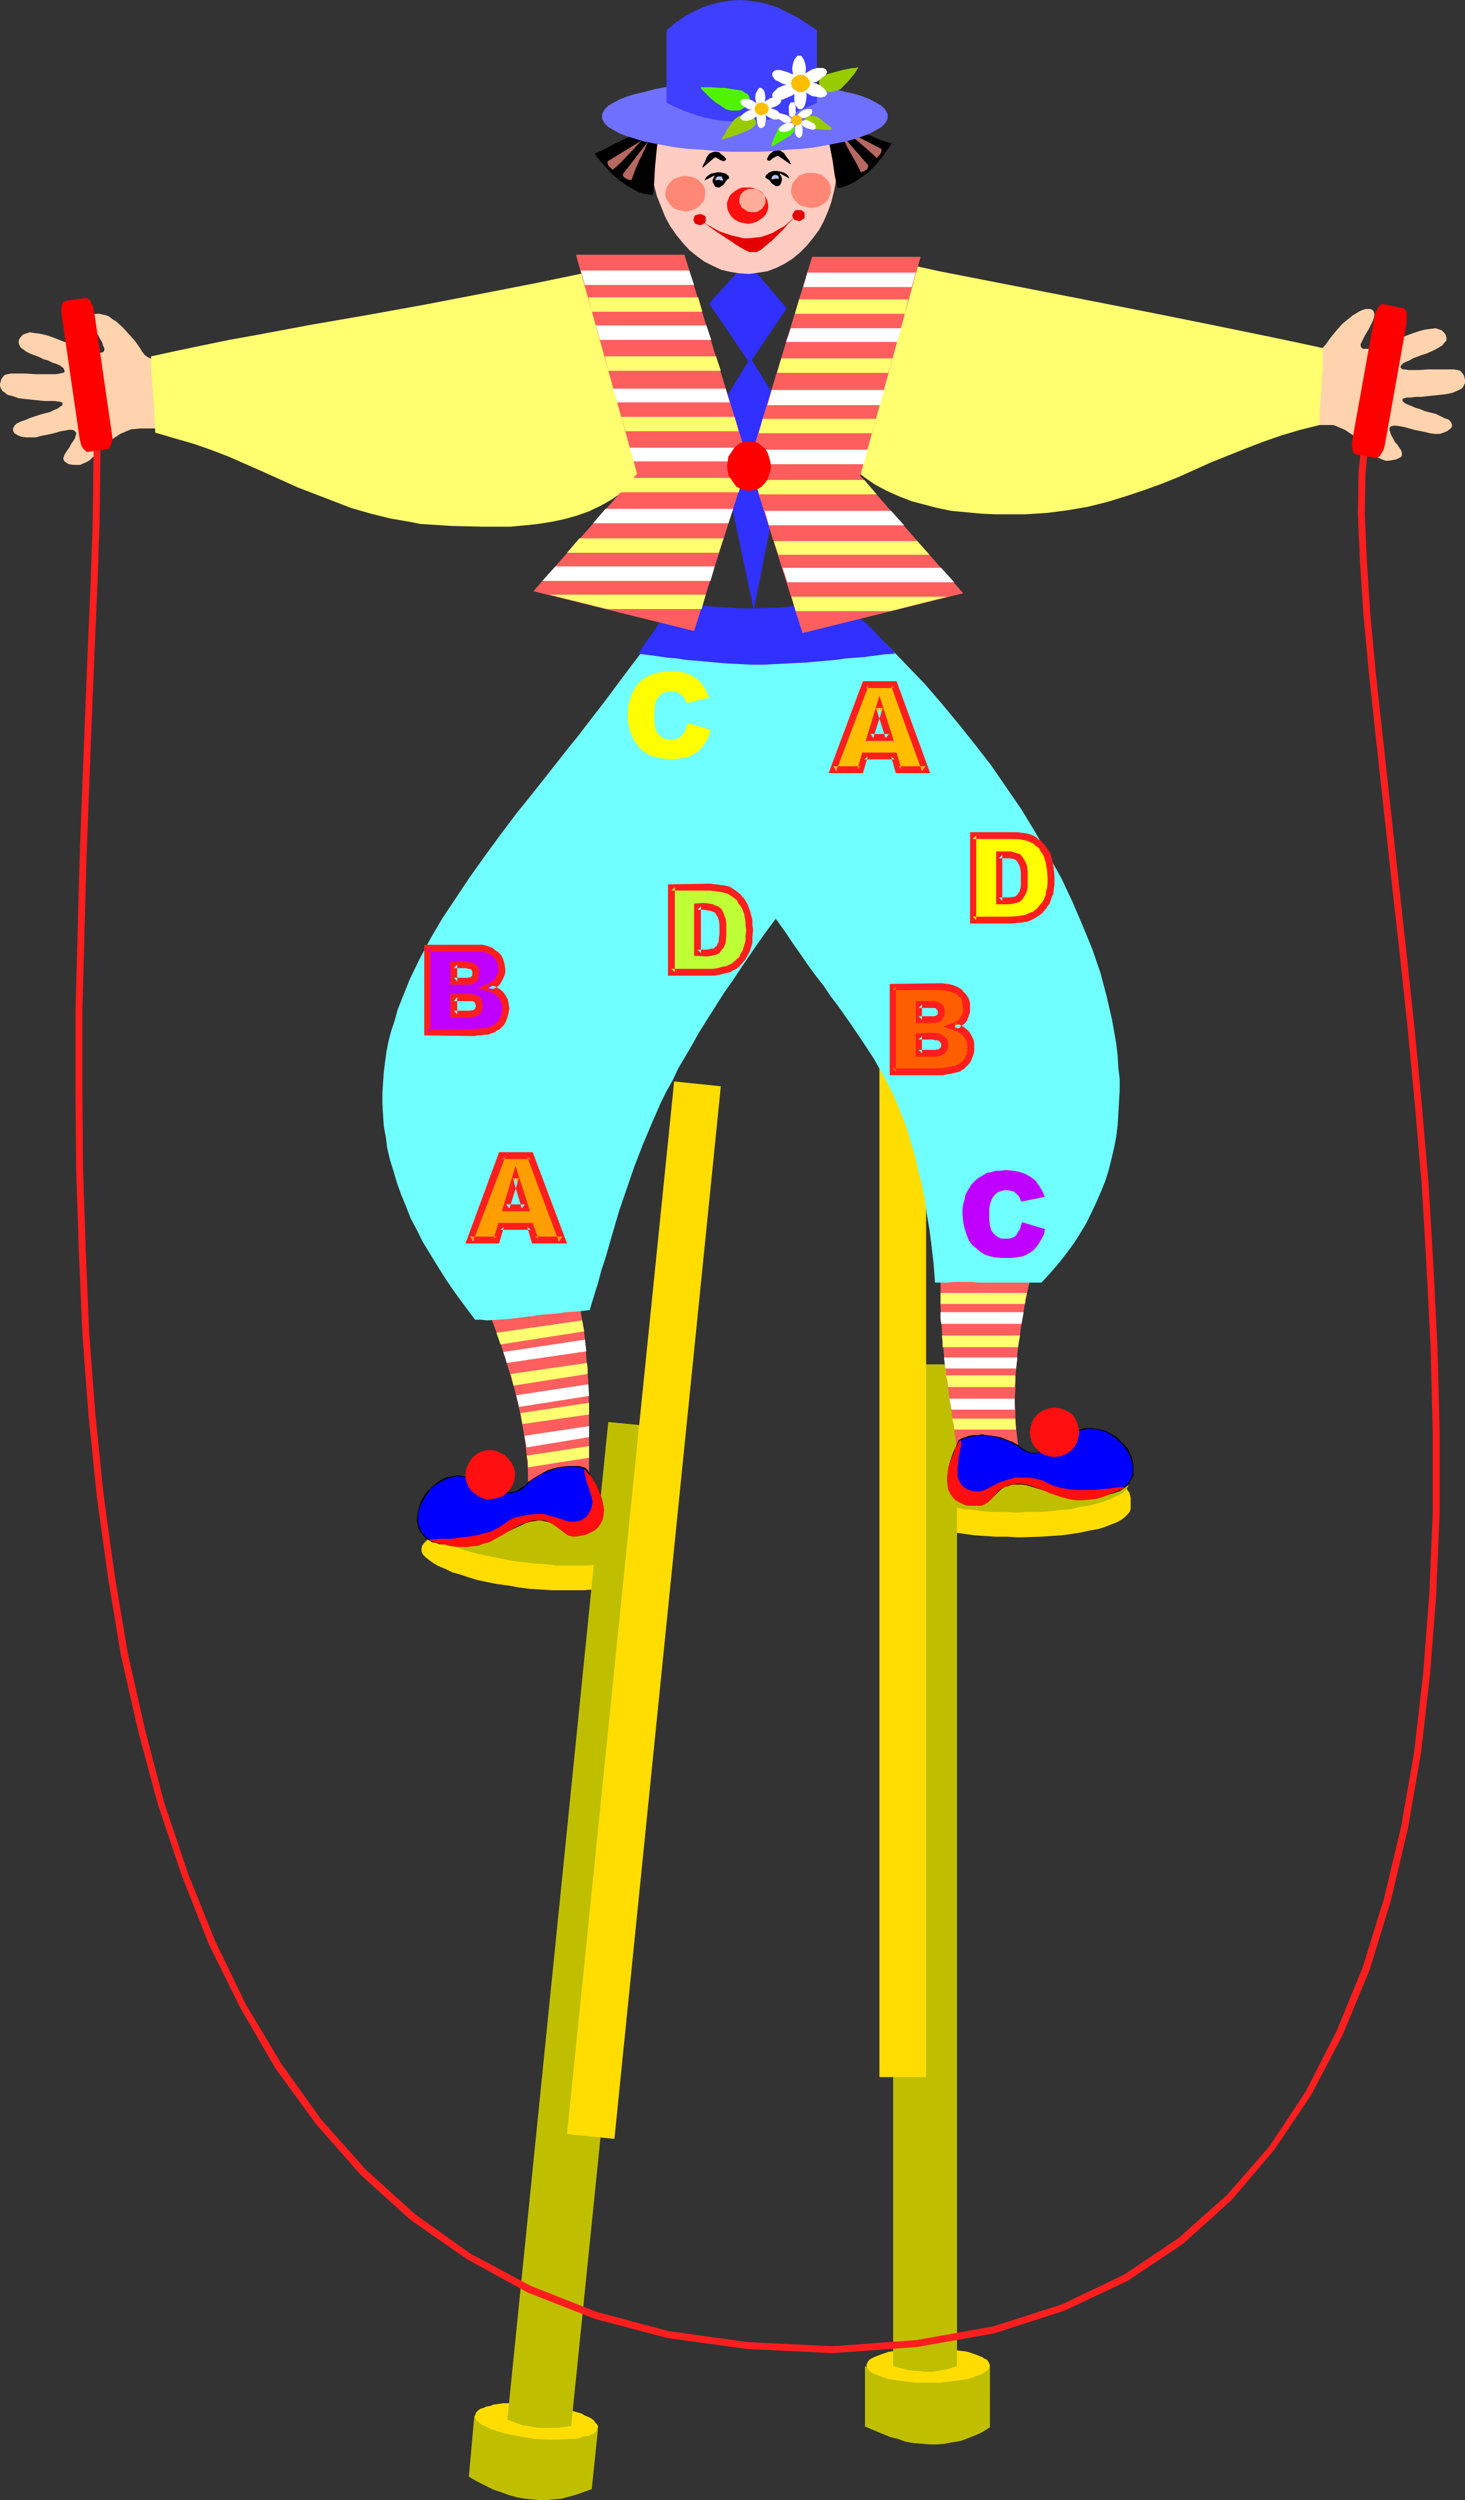 <?xml version="1.0" encoding="UTF-8" standalone="no"?>
<svg
   version="1.0"
   width="91.246mm"
   height="155.668mm"
   id="svg147"
   sodipodi:docname="Clown on Stilts 2.wmf"
   xmlns:inkscape="http://www.inkscape.org/namespaces/inkscape"
   xmlns:sodipodi="http://sodipodi.sourceforge.net/DTD/sodipodi-0.dtd"
   xmlns="http://www.w3.org/2000/svg"
   xmlns:svg="http://www.w3.org/2000/svg">
  <rect width="100%" height="100%" fill="#333333" stroke="none"/>
  <sodipodi:namedview
     id="namedview147"
     pagecolor="#ffffff"
     bordercolor="#000000"
     borderopacity="0.25"
     inkscape:showpageshadow="2"
     inkscape:pageopacity="0.0"
     inkscape:pagecheckerboard="0"
     inkscape:deskcolor="#d1d1d1"
     inkscape:document-units="mm" />
  <defs
     id="defs1">
    <pattern
       id="WMFhbasepattern"
       patternUnits="userSpaceOnUse"
       width="6"
       height="6"
       x="0"
       y="0" />
  </defs>
  <path
     style="fill:#ffd3ad;fill-opacity:1;fill-rule:evenodd;stroke:none"
     d="M 37.816,85.482 37.654,85.32 37.331,85.159 36.685,84.997 36.038,84.674 34.745,84.027 34.261,83.704 33.937,83.381 33.453,82.735 32.968,81.927 31.836,80.311 30.382,78.695 28.928,77.079 27.311,75.625 26.503,75.14 25.695,74.494 24.887,74.17 24.079,74.009 23.433,73.847 h -0.808 l -0.646,0.162 -0.323,0.323 -0.162,0.485 v 0.485 l 0.162,0.646 0.323,0.808 0.808,1.616 0.808,1.454 0.485,0.808 0.162,0.646 0.323,0.646 v 0.485 l -0.162,0.323 -0.162,0.162 -0.97,0.162 L 22.14,82.896 21.009,82.735 19.716,82.25 18.262,81.765 16.807,81.119 15.191,80.472 12.282,79.341 10.828,78.856 9.373,78.533 8.08,78.372 6.949,78.21 l -0.97,0.323 -0.485,0.162 -0.323,0.323 -0.323,0.323 -0.323,0.485 -0.162,0.646 0.162,0.646 0.323,0.646 0.646,0.485 0.646,0.485 0.97,0.485 2.101,0.808 0.97,0.485 1.131,0.323 0.97,0.485 0.97,0.323 0.808,0.323 0.646,0.485 0.323,0.323 0.162,0.485 v 0.162 0.162 l -0.323,0.162 -0.808,0.162 -0.808,0.162 H 12.282 11.151 8.565 L 5.979,87.906 H 4.687 3.555 2.586 L 1.778,88.067 1.131,88.229 0.808,88.552 0.323,89.198 0.162,89.845 0,90.329 v 0.485 l 0.162,0.485 0.162,0.323 0.323,0.485 0.323,0.162 0.808,0.646 1.293,0.323 1.293,0.485 1.454,0.162 3.071,0.323 1.454,0.162 h 1.454 1.131 l 0.97,0.162 h 0.323 l 0.162,0.162 h 0.323 v 0.162 0.162 0.323 l -0.485,0.323 -0.646,0.485 -0.808,0.323 -0.97,0.485 -1.293,0.323 -1.131,0.323 -2.424,0.808 -1.131,0.485 -0.97,0.323 -0.97,0.485 -0.485,0.485 -0.323,0.646 v 0.162 0.323 l 0.162,0.323 0.162,0.323 0.808,0.485 0.808,0.323 1.131,0.162 h 0.97 1.293 l 1.131,-0.323 2.424,-0.485 1.293,-0.323 0.485,-0.162 0.646,-0.162 0.97,-0.162 0.808,-0.162 h 0.808 l 0.485,0.162 0.323,0.323 0.162,0.162 v 0.323 l -0.162,0.485 -0.162,0.646 -0.808,1.131 -0.323,0.646 -0.323,0.485 -0.646,0.97 -0.323,0.485 -0.162,0.485 -0.162,0.485 0.162,0.323 0.162,0.323 0.485,0.323 0.485,0.323 0.97,0.162 h 0.808 0.97 l 0.646,-0.323 0.808,-0.323 0.808,-0.485 0.646,-0.646 1.454,-1.293 0.646,-0.646 0.808,-0.808 1.616,-1.454 0.97,-0.646 0.97,-0.646 1.131,-0.485 1.131,-0.485 0.485,-0.162 h 0.485 l 1.454,-0.162 h 3.071 1.616 l 1.293,-0.162 0.646,-0.162 0.485,-0.323 0.162,-0.162 0.323,-0.323 0.162,-0.808 0.162,-0.97 V 96.955 95.985 L 40.563,93.884 39.917,91.622 39.27,89.683 38.624,87.906 38.301,87.098 38.139,86.451 37.978,85.966 Z"
     id="path1" />
  <path
     style="fill:#ffd3ad;fill-opacity:1;fill-rule:evenodd;stroke:none"
     d="m 307.052,84.512 0.162,-0.162 0.485,-0.162 0.485,-0.323 1.454,-0.485 0.646,-0.323 0.485,-0.323 0.323,-0.162 0.323,-0.808 0.646,-0.646 1.131,-1.616 1.454,-1.778 1.454,-1.616 1.616,-1.293 0.808,-0.646 0.808,-0.485 0.808,-0.485 0.808,-0.323 0.646,-0.162 h 0.808 l 0.646,0.162 0.323,0.485 0.162,0.485 v 0.485 l -0.162,0.646 -0.323,0.808 -0.808,1.616 -0.97,1.616 -0.323,0.646 -0.323,0.646 -0.323,0.646 v 0.485 l 0.162,0.323 0.323,0.323 h 0.808 1.131 l 1.293,-0.323 1.293,-0.485 1.293,-0.485 1.616,-0.646 1.454,-0.646 3.071,-1.131 1.454,-0.485 1.293,-0.323 1.293,-0.162 1.131,-0.162 0.97,0.323 0.485,0.162 0.323,0.323 0.323,0.323 0.323,0.485 0.162,0.646 v 0.646 l -0.485,0.485 -0.485,0.646 -0.808,0.485 -0.808,0.485 -2.101,0.97 -1.131,0.323 -2.101,0.808 -0.808,0.485 -0.808,0.323 -0.646,0.323 -0.485,0.485 -0.162,0.323 v 0.162 l 0.162,0.162 0.323,0.323 h 0.646 l 0.808,0.162 h 2.101 l 2.586,-0.162 h 2.586 2.424 0.97 l 0.808,0.162 0.646,0.162 0.323,0.323 0.485,0.646 0.162,0.485 0.162,0.646 v 0.485 0.323 l -0.485,0.97 -0.323,0.323 -0.97,0.485 -1.131,0.485 -1.454,0.323 -1.454,0.162 -3.071,0.323 -1.454,0.162 h -1.293 l -1.293,0.162 h -0.808 l -0.485,0.162 h -0.162 l -0.323,0.162 v 0 0.323 0.162 l 0.485,0.485 0.646,0.323 0.808,0.323 1.131,0.485 1.131,0.323 1.131,0.485 1.293,0.323 1.293,0.323 0.97,0.485 0.97,0.485 0.97,0.323 0.485,0.485 0.323,0.646 v 0.162 0.323 l -0.162,0.323 -0.323,0.323 -0.646,0.485 -0.808,0.323 -0.97,0.323 h -1.131 l -1.131,-0.162 -1.293,-0.323 -2.424,-0.485 -1.131,-0.323 -0.646,-0.162 -0.485,-0.162 -0.97,-0.162 -0.97,-0.162 h -0.646 l -0.646,0.162 -0.323,0.323 v 0.162 0.323 l 0.162,0.485 0.162,0.646 0.646,1.131 0.323,0.646 0.485,0.485 0.646,0.97 0.323,0.485 0.162,0.485 v 0.323 0.485 l -0.323,0.323 -0.323,0.162 -0.646,0.323 -0.808,0.162 -0.97,0.162 h -0.808 l -0.808,-0.323 -0.808,-0.323 -0.646,-0.485 -0.808,-0.485 -1.293,-1.454 -1.616,-1.454 -1.616,-1.454 -0.97,-0.646 -0.97,-0.646 -1.131,-0.485 -1.131,-0.485 -0.485,-0.162 h -0.485 -1.293 -3.232 l -1.454,-0.162 -1.454,-0.162 -0.485,-0.162 -0.485,-0.162 -0.323,-0.323 -0.323,-0.323 -0.162,-0.808 -0.162,-0.97 v -0.97 -0.97 l 0.485,-2.101 0.646,-2.101 0.646,-2.101 0.323,-0.97 0.323,-0.808 0.323,-0.808 0.162,-0.646 0.162,-0.485 z"
     id="path2" />
  <path
     style="fill:#ffff70;fill-opacity:1;fill-rule:evenodd;stroke:none"
     d="m 139.628,63.828 -13.252,2.747 -13.252,2.585 -13.413,2.585 -13.413,2.424 -13.09,2.262 -12.929,2.424 -6.303,1.131 -6.303,1.293 -6.141,1.293 -5.979,1.293 v 1.293 1.293 l 0.162,2.424 0.162,1.939 0.323,4.04 0.162,2.101 v 2.262 l 0.162,1.293 v 1.293 l 4.363,1.293 4.525,1.293 4.202,1.454 4.202,1.616 8.08,3.555 8.242,3.717 4.202,1.616 4.202,1.616 4.202,1.616 4.525,1.293 4.525,1.131 4.687,0.808 2.424,0.485 2.424,0.162 2.586,0.162 2.586,0.162 6.949,0.162 h 3.394 3.394 l 3.394,-0.323 3.071,-0.323 3.071,-0.485 3.071,-0.646 2.909,-0.808 2.747,-0.97 2.747,-1.293 2.586,-1.454 2.586,-1.778 1.131,-0.97 1.131,-1.131 1.131,-1.131 1.131,-1.293 1.131,-1.293 1.131,-1.454 -1.131,-2.585 -0.808,-2.747 -1.778,-5.494 -1.616,-5.656 -1.454,-5.979 -1.454,-5.656 -1.616,-5.817 -1.778,-5.494 -0.97,-2.747 z"
     id="path3" />
  <path
     style="fill:#ffff70;fill-opacity:1;fill-rule:evenodd;stroke:none"
     d="m 207.826,60.92 13.252,2.909 13.252,2.585 13.252,2.585 13.252,2.585 13.09,2.585 12.767,2.585 12.605,2.585 6.141,1.293 5.979,1.293 v 1.454 1.131 2.424 l -0.323,2.101 V 90.976 l -0.162,1.939 -0.162,2.101 -0.162,2.424 v 1.131 1.454 l -4.525,1.131 -4.363,1.293 -4.202,1.454 -4.202,1.616 -8.08,3.232 -7.919,3.555 -4.04,1.616 -4.04,1.454 -4.363,1.454 -4.202,1.293 -4.525,1.131 -4.687,0.808 -2.424,0.323 -2.586,0.323 -2.424,0.162 -2.747,0.162 h -3.555 -3.555 l -3.394,-0.162 -3.394,-0.323 -3.394,-0.323 -3.232,-0.646 -3.071,-0.808 -3.071,-0.808 -2.909,-1.131 -2.909,-1.293 -2.747,-1.454 -2.586,-1.778 -2.424,-1.939 -2.424,-2.262 -2.424,-2.424 -2.101,-2.747 1.939,-5.171 1.778,-5.333 3.071,-10.503 3.232,-10.503 1.778,-5.333 z"
     id="path4" />
  <path
     style="fill:#bfbf00;fill-opacity:1;fill-rule:evenodd;stroke:none"
     d="m 111.67,568.478 2.101,0.808 1.778,0.646 1.939,0.646 1.616,0.485 3.232,0.97 3.232,0.646 1.778,0.323 h 1.616 l 1.778,0.162 1.778,-0.162 1.939,-0.162 1.939,-0.162 2.101,-0.485 2.262,-0.485 -1.454,14.058 -1.778,0.646 -1.778,0.646 -1.778,0.485 -1.778,0.485 -1.778,0.162 -1.778,0.162 h -1.778 l -1.616,-0.162 -1.778,-0.162 -1.778,-0.323 -1.778,-0.485 -1.778,-0.646 -1.939,-0.646 -1.939,-0.97 -1.939,-0.97 -1.939,-1.131 0.646,-7.272 z"
     id="path5" />
  <path
     style="fill:#ffdd00;fill-opacity:1;fill-rule:evenodd;stroke:none"
     d="m 126.699,565.731 -2.909,-0.162 h -2.909 -2.424 l -1.131,0.162 -1.131,0.162 -0.808,0.323 -0.97,0.162 -0.646,0.323 -0.646,0.162 -0.485,0.323 -0.485,0.485 -0.162,0.323 -0.162,0.485 v 0.323 l 0.162,0.485 0.323,0.485 0.485,0.323 0.485,0.485 0.808,0.323 0.808,0.485 0.808,0.323 0.97,0.323 1.131,0.323 1.131,0.323 1.293,0.323 2.747,0.485 2.909,0.485 2.909,0.162 h 2.747 l 2.424,-0.162 h 1.293 l 0.97,-0.162 0.97,-0.323 0.808,-0.162 0.808,-0.162 0.646,-0.323 0.485,-0.323 0.323,-0.323 0.323,-0.485 0.162,-0.323 v -0.485 l -0.323,-0.485 -0.323,-0.323 -0.323,-0.485 -0.646,-0.485 -0.646,-0.323 -0.808,-0.323 -0.808,-0.485 -1.131,-0.323 -1.131,-0.323 -2.424,-0.646 -2.586,-0.485 z"
     id="path6" />
  <path
     style="fill:#ffdd00;fill-opacity:1;fill-rule:evenodd;stroke:none"
     d="m 126.053,360.348 -2.586,-0.323 -2.586,-0.162 h -2.586 -2.424 -2.262 l -2.262,0.162 -1.939,0.162 -1.939,0.162 -1.778,0.323 -1.616,0.323 -1.293,0.485 -1.131,0.485 -1.131,0.485 -0.646,0.646 -0.485,0.646 -0.162,0.646 v 0.646 l 0.323,0.808 0.646,0.646 0.808,0.646 1.131,0.808 1.131,0.646 1.616,0.646 1.616,0.808 1.778,0.485 1.939,0.646 2.101,0.646 2.262,0.485 2.424,0.485 2.586,0.323 2.586,0.485 2.586,0.323 2.747,0.162 2.586,0.162 h 2.424 2.424 2.424 l 2.101,-0.162 2.101,-0.162 1.939,-0.323 1.778,-0.162 1.454,-0.485 1.454,-0.323 1.131,-0.485 0.97,-0.485 0.646,-0.646 0.485,-0.646 0.323,-0.646 -0.162,-0.646 -0.323,-0.646 -0.646,-0.808 -0.808,-0.646 -0.97,-0.808 -1.293,-0.646 -1.454,-0.646 -1.616,-0.646 -1.778,-0.646 -2.101,-0.646 -2.101,-0.485 -2.262,-0.646 -2.424,-0.323 -2.424,-0.485 -2.586,-0.323 z"
     id="path7" />
  <path
     style="fill:#bfbf00;fill-opacity:1;fill-rule:evenodd;stroke:none"
     d="m 127.023,354.531 -2.586,-0.323 -2.747,-0.162 h -2.424 -2.424 -2.424 l -2.101,0.162 -2.101,0.162 -1.939,0.162 -1.778,0.323 -1.454,0.485 -1.454,0.323 -1.131,0.485 -0.97,0.485 -0.646,0.646 -0.485,0.646 -0.323,0.646 0.162,0.646 0.323,0.808 0.485,0.646 0.97,0.808 0.97,0.646 1.293,0.646 1.454,0.646 1.616,0.646 1.778,0.646 2.101,0.646 2.101,0.485 2.262,0.485 2.424,0.485 2.424,0.485 2.586,0.323 2.586,0.323 2.747,0.162 2.586,0.323 h 2.586 2.424 2.262 l 2.262,-0.162 2.101,-0.162 1.778,-0.162 1.778,-0.323 1.616,-0.485 1.293,-0.323 1.293,-0.485 0.97,-0.646 0.646,-0.485 0.485,-0.646 0.162,-0.646 v -0.808 l -0.323,-0.646 -0.646,-0.646 -0.808,-0.808 -1.131,-0.646 -1.131,-0.646 -1.454,-0.646 -1.616,-0.646 -1.939,-0.646 -1.939,-0.646 -2.101,-0.485 -2.262,-0.646 -2.424,-0.485 -2.424,-0.323 -2.586,-0.485 z"
     id="path8" />
  <path
     style="fill:#bfbf00;fill-opacity:1;fill-rule:evenodd;stroke:none"
     d="m 143.183,334.655 15.029,1.454 -5.979,58.819 -5.818,58.658 -5.979,58.496 -5.979,58.819 -1.939,0.323 -1.939,0.162 h -1.939 -1.778 l -1.939,-0.323 -1.939,-0.323 -1.778,-0.646 -1.778,-0.646 z"
     id="path9" />
  <path
     style="fill:#ffdd00;fill-opacity:1;fill-rule:evenodd;stroke:none"
     d="m 158.697,254.506 10.989,1.131 -25.049,247.719 -11.151,-1.131 z"
     id="path10" />
  <path
     style="fill:#bfbf00;fill-opacity:1;fill-rule:evenodd;stroke:none"
     d="m 233.036,556.843 -2.101,0.485 -1.939,0.485 -1.939,0.485 -1.778,0.323 -3.394,0.646 -3.232,0.162 h -1.616 -1.778 l -1.616,-0.162 -1.778,-0.323 -1.939,-0.323 -1.939,-0.485 -2.101,-0.646 -2.262,-0.646 v 14.22 l 1.939,0.808 1.939,0.808 1.939,0.808 1.939,0.485 1.778,0.646 1.939,0.323 1.778,0.162 1.939,0.162 h 1.778 l 1.778,-0.162 1.778,-0.323 1.939,-0.323 1.778,-0.646 1.616,-0.646 1.778,-0.808 1.778,-1.131 z"
     id="path11" />
  <path
     style="fill:#ffdd00;fill-opacity:1;fill-rule:evenodd;stroke:none"
     d="m 218.33,552.642 h 3.071 l 2.586,0.323 2.586,0.323 1.131,0.162 0.97,0.323 0.97,0.323 0.808,0.323 0.808,0.323 0.485,0.323 0.646,0.323 0.323,0.485 0.162,0.323 0.162,0.485 -0.162,0.323 -0.162,0.485 -0.323,0.323 -0.646,0.485 -0.485,0.323 -0.808,0.323 -0.808,0.323 -0.97,0.323 -0.97,0.323 -1.131,0.162 -2.586,0.323 -2.586,0.323 h -3.071 -2.909 l -2.586,-0.323 -2.424,-0.323 -1.131,-0.162 -1.939,-0.646 -0.808,-0.323 -0.808,-0.323 -0.646,-0.323 -0.485,-0.485 -0.323,-0.323 -0.162,-0.485 -0.162,-0.323 0.162,-0.485 0.162,-0.323 0.323,-0.485 0.485,-0.323 0.646,-0.323 0.808,-0.323 0.808,-0.323 1.939,-0.646 1.131,-0.162 2.424,-0.323 2.586,-0.323 z"
     id="path12" />
  <path
     style="fill:#ffdd00;fill-opacity:1;fill-rule:evenodd;stroke:none"
     d="m 253.237,348.39 h 1.293 l 1.293,0.162 h 1.131 0.97 l 1.939,0.162 1.454,0.323 1.293,0.162 1.131,0.323 0.808,0.323 0.646,0.485 0.323,0.485 0.323,0.485 0.162,0.485 0.162,0.646 v 1.293 1.293 l -0.162,0.646 -0.485,0.646 -0.646,0.646 -0.808,0.646 -1.131,0.646 -1.293,0.485 -1.616,0.646 -1.616,0.485 -1.939,0.323 -2.101,0.485 -2.101,0.323 -2.424,0.323 -2.424,0.162 -2.424,0.162 -5.333,0.162 -2.586,-0.162 h -2.747 l -2.424,-0.162 -2.424,-0.162 -2.424,-0.323 -2.101,-0.323 -1.939,-0.485 -1.939,-0.323 -1.778,-0.485 -1.454,-0.646 -1.454,-0.485 -0.97,-0.646 -0.97,-0.646 -0.646,-0.646 -0.323,-0.646 -0.162,-0.646 v -0.323 l 0.323,-0.323 0.323,-0.485 0.485,-0.162 0.646,-0.485 0.646,-0.162 0.808,-0.323 0.97,-0.323 0.97,-0.323 1.131,-0.323 2.424,-0.485 2.747,-0.485 3.071,-0.485 3.071,-0.485 3.232,-0.323 6.787,-0.485 3.232,-0.323 3.232,-0.162 h 3.071 z"
     id="path13" />
  <path
     style="fill:#bfbf00;fill-opacity:1;fill-rule:evenodd;stroke:none"
     d="m 239.339,342.412 h 2.747 l 2.586,0.162 2.586,0.162 2.424,0.162 2.262,0.323 2.101,0.323 2.101,0.323 1.939,0.485 1.616,0.485 1.454,0.485 1.293,0.646 1.131,0.646 0.97,0.646 0.646,0.485 0.323,0.808 0.162,0.646 -0.162,0.646 -0.323,0.646 -0.646,0.646 -0.97,0.646 -1.131,0.485 -1.293,0.646 -1.454,0.485 -1.616,0.485 -1.939,0.485 -2.101,0.323 -2.101,0.485 -2.262,0.162 -2.424,0.323 -2.586,0.162 h -2.586 l -2.747,0.162 -2.747,-0.162 h -2.586 l -2.424,-0.162 -2.424,-0.323 -2.262,-0.162 -2.262,-0.485 -2.101,-0.323 -1.778,-0.485 -1.778,-0.485 -1.454,-0.485 -1.293,-0.646 -1.131,-0.485 -0.808,-0.646 -0.808,-0.646 -0.323,-0.646 -0.162,-0.646 0.162,-0.646 0.323,-0.808 0.808,-0.485 0.808,-0.646 1.131,-0.646 1.293,-0.646 1.454,-0.485 1.778,-0.485 1.778,-0.485 2.101,-0.323 2.262,-0.323 2.262,-0.323 2.424,-0.162 2.424,-0.162 2.586,-0.162 z"
     id="path14" />
  <path
     style="fill:#bfbf00;fill-opacity:1;fill-rule:evenodd;stroke:none"
     d="m 225.279,321.082 h -15.029 v 235.761 l 1.778,0.485 1.939,0.485 1.939,0.162 1.778,0.162 h 1.939 l 1.939,-0.323 1.778,-0.323 1.939,-0.646 z"
     id="path15" />
  <path
     style="fill:#ffdd00;fill-opacity:1;fill-rule:evenodd;stroke:none"
     d="m 218.007,239.64 h -10.989 v 249.173 h 10.989 z"
     id="path16" />
  <path
     style="fill:#3030ff;fill-opacity:1;fill-rule:evenodd;stroke:none"
     d="m 166.939,71.423 8.888,-9.857 9.373,10.988 -8.727,12.927 z"
     id="path17" />
  <path
     style="fill:#3030ff;fill-opacity:1;fill-rule:evenodd;stroke:none"
     d="m 167.909,98.571 8.727,-14.382 9.535,15.351 -8.727,43.953 z"
     id="path18" />
  <path
     style="fill:#ffccc1;fill-opacity:1;fill-rule:evenodd;stroke:none"
     d="m 174.05,10.827 -2.262,0.162 -2.101,0.485 -2.101,0.808 -1.939,0.97 -1.778,1.131 -1.778,1.454 -1.616,1.616 -1.454,1.778 -1.454,1.939 -1.131,2.101 -0.97,2.262 -0.808,2.424 -0.646,2.424 -0.485,2.585 -0.162,2.747 v 2.585 l 0.162,2.747 0.485,2.747 0.646,2.424 0.97,2.424 0.97,2.424 1.131,2.101 1.454,2.101 1.454,1.778 1.616,1.778 1.778,1.454 1.778,1.293 1.939,0.97 2.101,0.97 2.101,0.485 2.101,0.323 2.262,0.162 2.262,-0.323 2.101,-0.323 2.101,-0.808 1.939,-0.97 1.778,-1.131 1.778,-1.454 1.616,-1.616 1.454,-1.778 1.454,-1.939 1.131,-2.101 0.97,-2.262 0.808,-2.262 0.646,-2.585 0.485,-2.585 0.162,-2.585 v -2.747 l -0.162,-2.747 -0.485,-2.747 -0.646,-2.424 -0.808,-2.424 -1.131,-2.424 -1.131,-2.101 -1.454,-2.101 -1.454,-1.778 -1.616,-1.778 -1.778,-1.454 -1.778,-1.293 -1.939,-1.131 -2.101,-0.808 -2.101,-0.646 -2.101,-0.323 z"
     id="path19" />
  <path
     style="fill:#000000;fill-opacity:1;fill-rule:evenodd;stroke:none"
     d="m 154.819,33.126 -0.162,1.454 -0.162,1.616 -0.323,3.393 -0.162,3.232 -0.162,1.616 -0.162,1.454 -1.131,-0.162 -1.131,-0.162 -0.97,-0.323 -0.97,-0.485 -1.778,-0.97 -1.778,-1.293 -1.778,-1.454 -1.454,-1.616 -1.454,-1.616 -1.293,-1.616 2.424,-1.131 2.424,-1.293 2.424,-1.131 2.424,-1.131 1.293,0.323 1.293,0.485 1.293,0.485 z"
     id="path20" />
  <path
     style="fill:#000000;fill-opacity:1;fill-rule:evenodd;stroke:none"
     d="m 194.897,31.672 0.162,1.454 0.323,1.454 0.646,3.393 0.485,3.393 0.323,1.454 0.323,1.454 0.97,-0.162 0.97,-0.323 1.131,-0.485 0.97,-0.485 1.616,-1.131 1.778,-1.293 1.454,-1.454 1.454,-1.778 1.293,-1.778 1.131,-1.616 -2.586,-0.808 -2.262,-0.97 -2.424,-0.808 -2.586,-0.808 -2.586,0.646 z"
     id="path21" />
  <path
     style="fill:#ff0f0f;fill-opacity:1;fill-rule:evenodd;stroke:none"
     d="m 175.828,44.114 h 0.97 l 0.97,0.323 0.808,0.323 0.808,0.485 0.485,0.646 0.485,0.646 0.323,0.808 0.162,0.808 V 49.124 l -0.323,0.808 -0.323,0.646 -0.646,0.646 -0.646,0.485 -0.808,0.485 -0.97,0.323 -0.97,0.162 -0.97,-0.162 -0.808,-0.162 -0.808,-0.323 -0.808,-0.485 -0.646,-0.646 -0.485,-0.808 -0.323,-0.646 -0.162,-0.97 V 47.669 l 0.323,-0.808 0.323,-0.808 0.646,-0.646 0.646,-0.485 0.808,-0.485 0.97,-0.323 z"
     id="path22" />
  <path
     style="fill:#ffad99;fill-opacity:1;fill-rule:evenodd;stroke:none"
     d="m 176.959,44.438 h 0.646 l 0.646,0.162 0.485,0.323 0.485,0.323 0.323,0.323 0.485,0.485 0.162,0.485 v 0.485 0.646 l -0.162,0.485 -0.323,0.485 -0.323,0.485 -0.485,0.323 -0.485,0.323 -0.485,0.162 h -0.646 -0.646 l -0.646,-0.162 -0.485,-0.323 -0.485,-0.323 -0.485,-0.323 -0.162,-0.485 -0.323,-0.485 v -0.646 -0.485 l 0.162,-0.485 0.162,-0.485 0.485,-0.485 0.323,-0.323 0.646,-0.323 0.485,-0.162 z"
     id="path23" />
  <path
     style="fill:#ff8775;fill-opacity:1;fill-rule:evenodd;stroke:none"
     d="m 161.122,41.367 0.97,0.162 0.97,0.162 0.808,0.323 0.646,0.485 0.646,0.646 0.485,0.646 0.323,0.808 v 0.808 0.808 l -0.162,0.808 -0.485,0.646 -0.485,0.646 -0.646,0.485 -0.808,0.485 -0.97,0.323 -0.97,0.162 -0.808,-0.162 -0.97,-0.162 -0.808,-0.323 -0.646,-0.485 -0.646,-0.646 -0.485,-0.808 -0.323,-0.646 -0.162,-0.808 0.162,-0.808 0.162,-0.808 0.485,-0.808 0.485,-0.485 0.646,-0.646 0.808,-0.323 0.97,-0.323 z"
     id="path24" />
  <path
     style="fill:#ff8775;fill-opacity:1;fill-rule:evenodd;stroke:none"
     d="m 190.696,40.721 h 0.97 l 0.97,0.162 0.808,0.323 0.646,0.485 0.646,0.646 0.485,0.646 0.323,0.808 v 0.808 0.808 l -0.323,0.808 -0.323,0.808 -0.646,0.646 -0.646,0.485 -0.808,0.485 -0.808,0.162 -0.97,0.162 -0.808,-0.162 -0.97,-0.162 -0.808,-0.323 -0.646,-0.485 -0.646,-0.646 -0.485,-0.646 -0.323,-0.808 -0.162,-0.808 0.162,-0.808 0.162,-0.808 0.485,-0.808 0.485,-0.485 0.646,-0.646 0.808,-0.323 0.808,-0.323 z"
     id="path25" />
  <path
     style="fill:#e50000;fill-opacity:1;fill-rule:evenodd;stroke:none"
     d="m 164.515,50.416 h 0.646 l 0.646,0.323 0.323,0.323 v 0.485 0.646 l -0.323,0.323 -0.485,0.323 -0.485,0.162 -0.646,-0.162 -0.485,-0.162 -0.323,-0.485 -0.162,-0.485 0.162,-0.485 0.162,-0.485 0.485,-0.162 z"
     id="path26" />
  <path
     style="fill:#e50000;fill-opacity:1;fill-rule:evenodd;stroke:none"
     d="m 187.948,49.447 h 0.646 l 0.485,0.323 0.323,0.323 v 0.646 0.485 l -0.323,0.323 -0.485,0.323 -0.485,0.162 -0.646,-0.162 -0.485,-0.162 -0.323,-0.485 -0.162,-0.485 0.162,-0.485 0.323,-0.485 0.323,-0.323 z"
     id="path27" />
  <path
     style="fill:#000000;fill-opacity:1;fill-rule:evenodd;stroke:none"
     d="m 167.909,37.328 -2.262,1.939 -0.162,0.162 -0.162,-0.162 0.162,-0.323 0.162,-0.323 0.485,-0.97 0.162,-0.485 0.162,-0.323 0.485,-0.646 0.646,-0.323 0.485,-0.162 h 0.646 l 0.646,0.162 0.485,0.485 0.646,0.485 0.485,0.646 -0.323,0.323 -0.323,0.162 -0.808,-0.323 -0.808,-0.485 -0.323,-0.162 z"
     id="path28" />
  <path
     style="fill:#000000;fill-opacity:1;fill-rule:evenodd;stroke:none"
     d="m 183.423,36.843 2.586,1.778 h 0.162 v -0.162 l -0.162,-0.162 -0.162,-0.485 -0.646,-0.808 -0.646,-0.97 -0.485,-0.323 -0.485,-0.323 h -0.485 -0.485 l -0.485,0.162 -0.485,0.323 -0.646,0.646 -0.485,0.97 0.323,0.323 h 0.323 l 0.323,-0.162 0.323,-0.323 0.808,-0.485 0.485,-0.162 z"
     id="path29" />
  <path
     style="fill:#000000;fill-opacity:1;fill-rule:evenodd;stroke:none"
     d="m 171.626,42.014 -0.323,0.162 -0.323,0.323 -0.323,0.485 -0.323,0.485 -0.485,0.323 -0.485,0.323 h -0.323 l -0.646,-0.162 -0.323,-0.485 -0.323,-0.646 v -0.485 l 0.162,-0.323 0.162,-0.323 v -0.162 h 0.162 v -0.162 h -0.162 l -2.262,1.131 0.323,-0.646 0.485,-0.485 0.646,-0.485 0.808,-0.162 0.808,-0.162 h 0.646 l 0.808,0.162 0.646,0.162 0.162,0.323 h 0.162 l 0.162,0.162 0.162,0.323 z"
     id="path30" />
  <path
     style="fill:#000000;fill-opacity:1;fill-rule:evenodd;stroke:none"
     d="m 180.191,41.852 0.323,0.162 0.485,0.323 0.323,0.323 0.323,0.485 0.485,0.323 0.485,0.323 h 0.485 l 0.485,-0.162 0.323,-0.646 0.162,-0.646 v -0.323 l -0.162,-0.485 -0.162,-0.323 -0.162,-0.162 v -0.162 h 0.162 l 2.101,1.131 -0.323,-0.646 -0.485,-0.485 -0.646,-0.323 -0.646,-0.162 -0.808,-0.162 h -0.808 l -0.646,0.162 -0.646,0.323 -0.162,0.323 h -0.323 v 0.162 l -0.162,0.323 z"
     id="path31" />
  <path
     style="fill:#b7c1e8;fill-opacity:1;fill-rule:evenodd;stroke:none"
     d="m 170.172,42.498 h -0.323 l -0.485,-0.162 h -0.485 -0.162 l -0.162,0.162 -0.162,-0.323 0.162,-0.162 0.162,-0.323 0.323,-0.162 h 0.323 0.162 0.323 l 0.162,0.323 v 0.162 l 0.162,0.162 v 0.162 z"
     id="path32" />
  <path
     style="fill:#b7c1e8;fill-opacity:1;fill-rule:evenodd;stroke:none"
     d="m 170.172,42.498 h -0.323 l -0.485,-0.162 h -0.485 -0.162 l -0.162,0.162 -0.162,-0.323 0.162,-0.162 0.162,-0.323 0.323,-0.162 h 0.323 0.162 0.323 l 0.162,0.323 v 0.162 l 0.162,0.162 v 0.162 z"
     id="path33" />
  <path
     style="fill:#b7c1e8;fill-opacity:1;fill-rule:evenodd;stroke:none"
     d="m 181.646,42.175 h 0.323 l 0.485,-0.162 h 0.485 0.162 l 0.162,0.162 V 41.852 41.529 l -0.162,-0.162 -0.323,-0.162 h -0.323 -0.162 l -0.323,0.162 -0.162,0.162 -0.162,0.323 v 0.162 z"
     id="path34" />
  <path
     style="fill:#b7c1e8;fill-opacity:1;fill-rule:evenodd;stroke:none"
     d="m 181.646,42.175 h 0.323 l 0.485,-0.162 h 0.485 0.162 l 0.162,0.162 V 41.852 41.529 l -0.162,-0.162 -0.323,-0.162 h -0.323 -0.162 l -0.323,0.162 -0.162,0.162 -0.162,0.323 v 0.162 z"
     id="path35" />
  <path
     style="fill:#e50000;fill-opacity:1;fill-rule:evenodd;stroke:none"
     d="m 165,51.871 1.293,0.97 1.131,0.808 1.131,0.808 0.97,0.646 0.97,0.646 0.97,0.646 0.808,0.485 0.646,0.485 1.293,0.808 1.131,0.646 0.97,0.485 h 0.97 0.808 l 0.97,-0.485 0.808,-0.646 1.131,-0.97 0.646,-0.485 0.646,-0.646 0.646,-0.646 0.808,-0.808 0.808,-0.808 0.808,-0.97 0.97,-0.97 0.97,-1.131 -1.293,1.293 -1.293,1.131 -1.454,0.808 -1.293,0.808 -1.293,0.485 -1.454,0.485 -1.454,0.162 -1.293,0.162 h -1.454 l -1.293,-0.323 -1.454,-0.323 -1.454,-0.485 -1.454,-0.485 -1.454,-0.808 -1.454,-0.808 z"
     id="path36" />
  <path
     style="fill:#b76860;fill-opacity:1;fill-rule:evenodd;stroke:none"
     d="m 152.556,33.288 -0.97,2.262 -1.131,2.262 -0.97,2.262 -0.808,2.262 h -0.646 l -0.323,-0.162 -0.646,-0.323 -0.323,-0.323 -0.162,-0.485 z"
     id="path37" />
  <path
     style="fill:#b76860;fill-opacity:1;fill-rule:evenodd;stroke:none"
     d="m 197.968,31.51 1.131,2.424 1.131,2.101 1.293,2.262 1.131,2.262 0.485,-0.162 0.323,-0.162 0.646,-0.323 0.162,-0.485 0.162,-0.485 z"
     id="path38" />
  <path
     style="fill:#b76860;fill-opacity:1;fill-rule:evenodd;stroke:none"
     d="m 150.94,33.126 -1.778,1.939 -3.071,3.232 -1.778,1.616 -0.323,-0.162 -0.323,-0.323 -0.485,-0.485 -0.162,-0.485 v -0.485 z"
     id="path39" />
  <path
     style="fill:#b76860;fill-opacity:1;fill-rule:evenodd;stroke:none"
     d="m 199.099,30.702 1.939,1.778 3.394,2.909 1.939,1.778 0.323,-0.323 0.323,-0.323 0.323,-0.485 0.162,-0.485 v -0.485 z"
     id="path40" />
  <path
     style="fill:#7070ff;fill-opacity:1;fill-rule:evenodd;stroke:none"
     d="m 175.343,19.068 -3.394,0.162 -3.394,0.162 -3.232,0.162 -3.071,0.162 -2.909,0.485 -2.747,0.323 -2.586,0.485 -2.424,0.646 -2.101,0.485 -2.101,0.646 -1.616,0.646 -1.454,0.808 -1.131,0.646 -0.808,0.808 -0.485,0.808 -0.162,0.485 v 0.485 0.323 l 0.162,0.485 0.485,0.808 0.808,0.808 1.131,0.646 1.454,0.808 1.616,0.646 2.101,0.646 2.101,0.646 2.424,0.485 2.586,0.485 2.747,0.485 2.909,0.323 3.071,0.162 3.232,0.323 3.394,0.162 h 3.394 3.394 l 3.394,-0.162 3.232,-0.323 3.071,-0.162 2.909,-0.323 2.747,-0.485 2.586,-0.485 2.424,-0.485 2.262,-0.646 1.939,-0.646 1.616,-0.646 1.454,-0.808 1.131,-0.646 0.808,-0.808 0.485,-0.808 0.162,-0.485 V 27.47 26.986 l -0.162,-0.485 -0.485,-0.808 -0.808,-0.808 -1.131,-0.646 -1.454,-0.808 -1.616,-0.646 -1.939,-0.646 -2.262,-0.485 -2.424,-0.646 -2.586,-0.485 -2.747,-0.323 -2.909,-0.485 -3.071,-0.162 -3.232,-0.162 -3.394,-0.162 z"
     id="path41" />
  <path
     style="fill:#3f3fff;fill-opacity:1;fill-rule:evenodd;stroke:none"
     d="m 156.92,24.239 2.101,0.97 2.262,0.97 2.262,0.808 2.262,0.646 2.101,0.485 2.262,0.323 2.262,0.162 2.101,0.162 2.262,-0.162 2.262,-0.162 2.101,-0.323 2.262,-0.485 2.262,-0.646 2.101,-0.808 2.262,-0.97 2.262,-0.97 V 7.11 L 189.888,5.494 187.625,4.04 185.363,2.909 183.1,1.778 180.676,0.97 178.575,0.485 176.313,0.162 174.05,0 l -2.262,0.162 -2.101,0.323 -2.101,0.485 -2.262,0.808 -2.101,0.97 -2.101,1.131 -2.101,1.454 -2.101,1.778 z"
     id="path42" />
  <path
     style="fill:#ffffff;fill-opacity:1;fill-rule:evenodd;stroke:none"
     d="m 188.11,13.089 h 0.323 l 0.323,0.162 0.162,0.323 0.323,0.485 0.323,0.97 0.162,1.131 -0.162,1.293 -0.162,0.485 -0.162,0.485 -0.323,0.323 -0.162,0.323 -0.323,0.162 -0.323,0.162 -0.323,-0.162 -0.162,-0.162 -0.323,-0.323 -0.323,-0.323 -0.162,-0.485 -0.162,-0.485 -0.162,-1.293 0.162,-1.131 0.323,-0.97 0.323,-0.485 0.323,-0.323 0.162,-0.162 z"
     id="path43" />
  <path
     style="fill:#ffffff;fill-opacity:1;fill-rule:evenodd;stroke:none"
     d="m 179.06,20.684 h 0.162 l 0.162,0.162 0.485,0.485 0.162,0.646 0.162,0.97 -0.162,0.97 -0.162,0.646 -0.485,0.646 h -0.162 l -0.162,0.162 -0.323,-0.162 h -0.162 l -0.323,-0.646 -0.323,-0.646 -0.162,-0.97 0.162,-0.97 0.323,-0.646 0.323,-0.485 0.162,-0.162 z"
     id="path44" />
  <path
     style="fill:#ffffff;fill-opacity:1;fill-rule:evenodd;stroke:none"
     d="m 186.494,24.077 h 0.485 l 0.162,0.485 0.162,0.485 v 0.808 0.646 l -0.162,0.646 -0.162,0.323 -0.485,0.162 -0.323,-0.162 -0.323,-0.323 -0.162,-0.646 v -0.646 -0.808 l 0.162,-0.485 0.323,-0.485 z"
     id="path45" />
  <path
     style="fill:#ffffff;fill-opacity:1;fill-rule:evenodd;stroke:none"
     d="m 188.433,25.693 h 0.323 l 0.162,-0.162 0.323,-0.323 0.162,-0.323 0.162,-0.485 0.162,-0.646 0.162,-1.131 -0.162,-1.293 -0.323,-0.97 -0.162,-0.485 -0.323,-0.162 -0.162,-0.162 -0.323,-0.162 -0.323,0.162 -0.323,0.162 -0.162,0.162 -0.323,0.485 -0.323,0.97 v 1.293 1.131 l 0.162,0.646 0.162,0.485 0.323,0.323 0.162,0.323 0.323,0.162 z"
     id="path46" />
  <path
     style="fill:#ffffff;fill-opacity:1;fill-rule:evenodd;stroke:none"
     d="m 179.222,30.218 0.162,-0.162 h 0.162 l 0.485,-0.485 0.162,-0.808 0.162,-0.97 -0.162,-0.97 -0.162,-0.646 -0.485,-0.485 -0.162,-0.162 h -0.162 -0.162 l -0.323,0.162 -0.323,0.485 -0.162,0.646 -0.162,0.97 0.162,0.97 0.162,0.808 0.323,0.485 h 0.323 z"
     id="path47" />
  <path
     style="fill:#ffffff;fill-opacity:1;fill-rule:evenodd;stroke:none"
     d="m 188.11,32.48 0.323,-0.162 0.323,-0.323 0.162,-0.646 v -0.646 -0.808 l -0.162,-0.485 -0.323,-0.485 h -0.323 -0.323 l -0.323,0.485 -0.323,0.485 v 0.808 0.646 l 0.323,0.646 0.323,0.323 z"
     id="path48" />
  <path
     style="fill:#ffffff;fill-opacity:1;fill-rule:evenodd;stroke:none"
     d="m 188.756,18.906 v -0.323 -0.323 l 0.162,-0.323 0.323,-0.323 0.323,-0.323 0.485,-0.323 1.131,-0.646 1.131,-0.323 h 0.485 0.485 0.485 l 0.323,0.162 0.323,0.162 0.162,0.323 0.162,0.323 -0.162,0.323 -0.162,0.323 -0.323,0.323 -0.323,0.323 -0.485,0.323 -0.97,0.646 -0.646,0.162 -0.646,0.162 h -0.485 -0.485 -0.485 l -0.323,-0.162 -0.323,-0.323 z"
     id="path49" />
  <path
     style="fill:#ffffff;fill-opacity:1;fill-rule:evenodd;stroke:none"
     d="m 179.545,25.047 -0.162,-0.162 0.162,-0.323 0.323,-0.485 0.646,-0.485 0.808,-0.485 0.808,-0.162 0.808,-0.162 0.485,0.162 0.323,0.162 0.162,0.162 v 0.323 0.162 l -0.323,0.646 -0.646,0.485 -0.808,0.323 -0.97,0.323 h -0.646 l -0.646,-0.162 -0.323,-0.162 z"
     id="path50" />
  <path
     style="fill:#ffffff;fill-opacity:1;fill-rule:evenodd;stroke:none"
     d="m 187.787,27.47 v -0.485 l 0.323,-0.323 0.485,-0.485 0.646,-0.323 0.646,-0.162 h 0.646 0.485 l 0.162,0.323 v 0.323 l -0.162,0.485 -0.485,0.485 -0.646,0.323 -0.646,0.162 h -0.646 l -0.485,-0.162 z"
     id="path51" />
  <path
     style="fill:#ffffff;fill-opacity:1;fill-rule:evenodd;stroke:none"
     d="m 187.787,19.553 v -0.323 l -0.162,-0.323 -0.162,-0.323 -0.162,-0.485 -0.323,-0.323 -0.485,-0.323 -1.131,-0.485 -1.131,-0.323 -0.485,-0.162 h -0.646 -0.323 l -0.485,0.162 -0.323,0.323 -0.162,0.162 v 0.323 0.323 l 0.162,0.323 0.323,0.485 0.323,0.323 0.485,0.162 1.131,0.646 1.131,0.323 0.485,0.162 h 0.97 l 0.485,-0.323 0.323,-0.162 z"
     id="path52" />
  <path
     style="fill:#51f200;fill-opacity:1;fill-rule:evenodd;stroke:none"
     d="M 176.474,23.754 V 23.108 l -0.162,-0.485 -0.323,-0.485 -0.646,-0.323 -0.646,-0.485 -0.97,-0.162 -2.101,-0.323 -0.97,-0.162 h -1.131 l -2.101,-0.162 h -1.616 -0.485 -0.323 v 0 0.162 l 0.162,0.323 0.323,0.323 0.323,0.323 0.485,0.485 0.97,0.97 1.131,0.97 1.293,0.808 1.131,0.808 0.646,0.162 0.485,0.162 h 0.808 0.646 0.646 l 0.646,-0.323 0.485,-0.323 0.485,-0.323 0.485,-0.646 z"
     id="path53" />
  <path
     style="fill:#99cc00;fill-opacity:1;fill-rule:evenodd;stroke:none"
     d="m 177.767,28.117 0.162,0.323 v 0.485 l -0.162,0.485 -0.323,0.323 -0.485,0.485 -0.646,0.323 -1.454,0.646 -1.616,0.646 -1.454,0.485 -0.646,0.162 -0.485,0.162 -0.485,0.162 -0.323,0.162 v -0.162 h 0.162 v -0.323 l 0.162,-0.323 0.485,-0.646 0.485,-0.97 0.646,-0.97 0.646,-0.97 0.808,-0.808 0.808,-0.485 0.97,-0.323 0.485,-0.162 0.646,0.162 0.323,0.162 0.485,0.162 0.485,0.323 z"
     id="path54" />
  <path
     style="fill:#51f200;fill-opacity:1;fill-rule:evenodd;stroke:none"
     d="m 186.817,29.571 0.162,0.323 0.162,0.323 -0.162,0.323 -0.162,0.485 -0.323,0.323 -0.323,0.485 -1.131,0.646 -0.97,0.646 -1.131,0.646 -0.485,0.323 -0.323,0.162 -0.323,0.162 -0.162,0.162 v -0.162 -0.485 l 0.162,-0.485 0.323,-0.808 0.808,-1.778 0.323,-0.808 0.485,-0.323 0.808,-0.485 0.808,-0.162 h 0.808 l 0.323,0.162 z"
     id="path55" />
  <path
     style="fill:#99cc00;fill-opacity:1;fill-rule:evenodd;stroke:none"
     d="m 192.958,20.199 -0.162,-0.646 v -0.485 l 0.323,-0.323 0.323,-0.485 0.646,-0.323 0.646,-0.485 1.778,-0.485 1.778,-0.485 1.616,-0.323 0.808,-0.162 h 0.646 l 0.485,-0.162 h 0.162 v 0 0.162 l -0.162,0.162 -0.162,0.323 -0.485,0.808 -0.808,0.97 -0.808,0.97 -0.97,0.97 -0.808,0.808 -0.485,0.162 -0.485,0.162 -1.131,0.323 h -0.646 l -0.485,-0.162 -0.97,-0.485 -0.323,-0.323 z"
     id="path56" />
  <path
     style="fill:#99cc00;fill-opacity:1;fill-rule:evenodd;stroke:none"
     d="m 188.918,28.602 v 0.485 l 0.162,0.323 0.162,0.323 0.323,0.162 1.131,0.323 1.293,0.162 2.424,0.162 h 1.131 0.323 0.162 v 0 h -0.162 l -0.162,-0.485 -0.646,-0.485 -0.646,-0.485 -1.293,-1.131 -0.808,-0.485 -0.646,-0.162 h -0.808 l -0.808,0.162 -0.646,0.485 -0.162,0.323 z"
     id="path57" />
  <path
     style="fill:#ffffff;fill-opacity:1;fill-rule:evenodd;stroke:none"
     d="m 178.737,25.531 v -0.323 -0.162 l -0.323,-0.485 -0.646,-0.485 -0.808,-0.485 -0.97,-0.323 h -0.646 l -0.646,0.162 -0.323,0.323 -0.162,0.162 0.162,0.323 0.323,0.485 0.646,0.485 0.808,0.485 0.808,0.162 0.808,0.162 0.646,-0.162 z"
     id="path58" />
  <path
     style="fill:#ffffff;fill-opacity:1;fill-rule:evenodd;stroke:none"
     d="m 186.332,28.44 v -0.323 l -0.162,-0.323 -0.646,-0.485 -0.646,-0.323 -0.646,-0.162 -0.485,-0.162 -0.485,0.162 -0.323,0.323 v 0.162 0.162 l 0.323,0.485 0.485,0.323 0.485,0.323 0.646,0.323 h 0.646 l 0.646,-0.162 z"
     id="path59" />
  <path
     style="fill:#ffffff;fill-opacity:1;fill-rule:evenodd;stroke:none"
     d="m 194.574,22.3 0.162,-0.323 -0.162,-0.323 -0.162,-0.323 -0.323,-0.323 -0.808,-0.808 -0.97,-0.485 -1.293,-0.323 -0.485,-0.162 h -0.485 l -0.485,0.162 -0.323,0.162 -0.323,0.162 -0.162,0.162 v 0.323 0.323 l 0.162,0.485 0.323,0.323 0.323,0.323 0.485,0.323 1.131,0.646 1.131,0.162 0.97,0.162 0.485,-0.162 h 0.323 l 0.323,-0.323 z"
     id="path60" />
  <path
     style="fill:#ffffff;fill-opacity:1;fill-rule:evenodd;stroke:none"
     d="m 183.908,27.632 v -0.323 -0.162 l -0.323,-0.485 -0.646,-0.646 -0.808,-0.323 -0.97,-0.323 h -0.646 -0.646 l -0.323,0.323 v 0.162 l -0.162,0.162 0.162,0.323 0.323,0.485 0.646,0.485 0.808,0.485 0.808,0.323 h 0.808 l 0.485,-0.162 0.323,-0.162 z"
     id="path61" />
  <path
     style="fill:#ffffff;fill-opacity:1;fill-rule:evenodd;stroke:none"
     d="m 191.988,30.056 v -0.323 l -0.162,-0.485 -0.485,-0.323 -0.646,-0.323 -0.646,-0.323 h -0.646 l -0.485,0.162 -0.323,0.323 v 0.323 l 0.323,0.485 0.485,0.323 0.646,0.323 0.646,0.162 0.646,0.162 0.485,-0.162 0.162,-0.162 z"
     id="path62" />
  <path
     style="fill:#ffffff;fill-opacity:1;fill-rule:evenodd;stroke:none"
     d="m 181.807,22.784 v -0.323 -0.323 l 0.162,-0.323 0.323,-0.323 0.808,-0.808 1.131,-0.485 1.131,-0.323 h 1.131 0.323 l 0.485,0.162 0.323,0.162 0.162,0.323 v 0.162 l -0.162,0.485 -0.162,0.323 -0.162,0.323 -0.808,0.646 -1.131,0.485 -1.131,0.485 h -0.485 -0.646 -0.323 l -0.485,-0.162 -0.323,-0.162 z"
     id="path63" />
  <path
     style="fill:#ffffff;fill-opacity:1;fill-rule:evenodd;stroke:none"
     d="m 174.373,27.955 -0.162,-0.162 0.162,-0.323 0.323,-0.485 0.646,-0.485 0.808,-0.485 0.808,-0.162 0.808,-0.162 0.646,0.162 0.162,0.162 0.162,0.323 v 0.162 0.162 l -0.323,0.646 -0.646,0.323 -0.808,0.485 -0.97,0.323 h -0.646 l -0.646,-0.162 z"
     id="path64" />
  <path
     style="fill:#ffffff;fill-opacity:1;fill-rule:evenodd;stroke:none"
     d="m 183.423,30.702 v -0.485 l 0.323,-0.323 0.485,-0.485 0.646,-0.323 0.646,-0.162 h 0.646 l 0.485,0.162 0.323,0.162 v 0.485 l -0.323,0.323 -0.485,0.485 -0.646,0.323 -0.646,0.162 h -0.646 -0.485 z"
     id="path65" />
  <path
     style="fill:#ffbf00;fill-opacity:1;fill-rule:evenodd;stroke:none"
     d="m 188.433,17.613 h 0.485 l 0.485,0.162 0.646,0.485 0.485,0.646 0.162,0.323 v 0.323 0.485 l -0.162,0.323 -0.485,0.646 -0.646,0.485 -0.485,0.162 h -0.485 -0.485 l -0.323,-0.162 -0.808,-0.485 -0.485,-0.646 v -0.323 l -0.162,-0.485 0.162,-0.323 v -0.323 l 0.485,-0.646 0.808,-0.485 0.323,-0.162 z"
     id="path66" />
  <path
     style="fill:#ffbf00;fill-opacity:1;fill-rule:evenodd;stroke:none"
     d="m 179.222,24.077 0.646,0.162 0.646,0.323 0.323,0.485 0.162,0.485 -0.162,0.646 -0.323,0.485 -0.646,0.323 -0.646,0.162 -0.646,-0.162 -0.485,-0.323 -0.323,-0.485 -0.162,-0.646 0.162,-0.485 0.323,-0.485 0.485,-0.323 z"
     id="path67" />
  <path
     style="fill:#ffbf00;fill-opacity:1;fill-rule:evenodd;stroke:none"
     d="m 187.463,27.147 h 0.485 l 0.485,0.323 0.323,0.323 v 0.485 0.485 l -0.323,0.323 -0.485,0.323 -0.485,0.162 -0.485,-0.162 -0.485,-0.323 -0.162,-0.323 -0.162,-0.485 0.162,-0.485 0.162,-0.323 0.485,-0.323 z"
     id="path68" />
  <path
     style="fill:#ff5e5e;fill-opacity:1;fill-rule:evenodd;stroke:none"
     d="m 221.724,294.742 h 22.302 l -1.454,5.979 -1.293,5.979 -0.97,5.817 -0.808,5.817 -0.162,2.747 -0.323,2.909 v 2.747 l -0.162,2.747 0.162,2.585 v 2.747 l 0.323,2.585 0.323,2.585 h -1.131 -1.131 l -1.778,0.162 -1.616,0.162 -1.454,0.323 -1.616,0.162 -1.616,0.162 -1.778,0.162 h -1.131 -1.131 l -0.808,-5.494 -1.616,-11.15 -0.646,-5.656 -0.485,-5.656 -0.323,-5.979 v -3.07 -2.909 l 0.162,-3.232 z"
     id="path69" />
  <path
     style="fill:#ffff70;fill-opacity:1;fill-rule:evenodd;stroke:none"
     d="m 221.401,304.276 h 20.362 l -0.323,1.293 -0.162,1.293 h -19.878 z"
     id="path70" />
  <path
     style="fill:#ffffff;fill-opacity:1;fill-rule:evenodd;stroke:none"
     d="m 221.401,308.801 h 19.554 l -0.485,2.747 H 221.562 l -0.162,-1.293 z"
     id="path71" />
  <path
     style="fill:#ffffff;fill-opacity:1;fill-rule:evenodd;stroke:none"
     d="m 222.209,319.466 h 17.292 l -0.162,1.293 -0.162,1.293 h -16.645 z"
     id="path72" />
  <path
     style="fill:#ffffff;fill-opacity:1;fill-rule:evenodd;stroke:none"
     d="m 223.502,329.161 h 15.353 v 1.293 1.293 H 223.987 Z"
     id="path73" />
  <path
     style="fill:#ffff70;fill-opacity:1;fill-rule:evenodd;stroke:none"
     d="m 221.724,314.295 h 18.423 l -0.323,1.454 -0.162,1.293 h -17.777 v -1.293 z"
     id="path74" />
  <path
     style="fill:#ffff70;fill-opacity:1;fill-rule:evenodd;stroke:none"
     d="m 222.694,323.667 h 16.322 v 1.454 l -0.162,1.293 h -15.676 l -0.162,-1.293 z"
     id="path75" />
  <path
     style="fill:#ffff70;fill-opacity:1;fill-rule:evenodd;stroke:none"
     d="m 224.148,333.847 h 14.868 l 0.162,2.585 h -14.545 l -0.162,-1.293 z"
     id="path76" />
  <path
     style="fill:#0000ff;fill-opacity:1;fill-rule:evenodd;stroke:none"
     d="m 225.441,339.503 -0.808,2.101 -0.808,2.424 -0.323,1.131 -0.323,1.131 -0.162,1.293 v 1.131 l 0.162,0.97 0.323,0.97 0.485,0.97 0.808,0.808 0.97,0.646 1.293,0.485 0.646,0.162 0.808,0.162 0.808,0.162 h 0.97 0.646 l 0.646,-0.162 0.485,-0.162 0.485,-0.323 0.97,-0.97 0.808,-0.97 1.131,-0.808 0.485,-0.485 0.646,-0.323 0.808,-0.323 0.97,-0.162 0.97,-0.162 h 1.131 l 1.131,0.162 1.131,0.323 2.262,0.646 2.101,0.646 2.262,0.646 1.131,0.323 1.293,0.323 1.293,0.162 h 1.454 1.616 l 1.616,-0.162 1.778,-0.323 1.939,-0.485 0.97,-0.162 0.808,-0.485 0.808,-0.323 0.646,-0.485 0.646,-0.485 0.323,-0.485 0.485,-0.646 0.162,-0.646 0.323,-0.646 0.162,-0.646 v -1.293 l -0.323,-1.454 -0.485,-1.454 -0.808,-1.293 -0.97,-1.293 -1.131,-1.131 -1.454,-0.97 -1.454,-0.646 -1.616,-0.485 -1.616,-0.323 h -0.808 l -0.97,0.162 -0.808,0.162 -0.808,0.323 -0.808,0.485 -0.808,0.646 -1.778,1.131 -1.939,1.293 -1.778,0.97 -1.131,0.323 -0.808,0.323 h -0.97 -0.97 l -0.97,-0.485 -0.97,-0.485 -1.131,-0.808 -1.293,-0.646 -1.131,-0.646 -1.293,-0.323 -1.131,-0.323 -1.293,-0.323 h -1.131 l -1.131,-0.162 -0.97,0.162 h -0.97 l -0.97,0.162 -0.808,0.162 -0.646,0.323 -0.646,0.323 -0.323,0.323 z"
     id="path77" />
  <path
     style="fill:#000000;fill-opacity:1;fill-rule:evenodd;stroke:none"
     d="m 225.441,339.503 -0.97,2.101 -0.808,2.262 v 0.162 l -0.323,1.131 -0.162,1.131 -0.162,1.293 v 1.131 l 0.162,0.97 v 0.162 l 0.162,0.97 0.646,0.808 0.808,0.808 v 0 l 0.97,0.808 1.131,0.485 h 0.162 l 0.646,0.162 0.808,0.162 0.808,0.162 h 0.97 0.646 l 0.646,-0.162 0.646,-0.323 0.323,-0.162 0.97,-0.97 0.97,-0.97 0.97,-0.97 v 0 l 0.646,-0.485 0.646,-0.323 0.808,-0.162 h -0.162 l 0.97,-0.323 h 0.97 1.131 l 1.131,0.162 1.131,0.323 v 0 l 2.101,0.646 2.262,0.646 2.101,0.646 h 0.162 l 1.131,0.323 1.293,0.162 1.293,0.162 1.454,0.162 1.616,-0.162 h 1.616 l 1.778,-0.323 1.939,-0.485 v 0 l 0.97,-0.323 0.97,-0.323 0.646,-0.323 0.646,-0.485 0.646,-0.485 0.485,-0.646 0.323,-0.646 0.323,-0.485 0.323,-0.646 v -0.162 -0.646 -1.293 l -0.162,-1.454 -0.485,-1.454 -0.808,-1.454 -0.97,-1.131 h -0.162 l -1.131,-1.293 -1.293,-0.808 -1.454,-0.808 -1.778,-0.485 -1.616,-0.162 h -0.808 -0.97 l -0.808,0.323 -0.808,0.323 -0.808,0.485 -0.808,0.485 -1.939,1.131 -1.778,1.293 -1.939,0.97 -0.97,0.323 v 0 l -0.808,0.323 -0.97,0.162 -0.97,-0.162 v 0 l -0.97,-0.323 -0.97,-0.646 -1.131,-0.808 -1.131,-0.646 -1.293,-0.485 -1.131,-0.485 -1.293,-0.323 v 0 l -1.293,-0.162 -1.131,-0.162 -1.131,-0.162 -0.97,0.162 h -0.97 l -0.97,0.162 h -0.162 l -0.646,0.323 -0.808,0.162 -0.485,0.323 -0.485,0.323 -0.162,0.485 h 0.162 l 0.162,-0.323 v 0 l 0.485,-0.323 0.485,-0.162 0.808,-0.323 0.646,-0.162 v 0 l 0.97,-0.162 0.97,-0.162 h 0.97 1.131 l 1.131,0.162 1.293,0.162 v 0 l 1.131,0.485 1.293,0.323 1.131,0.646 1.293,0.646 1.131,0.808 0.808,0.485 1.131,0.323 0.97,0.162 0.97,-0.162 0.808,-0.162 h 0.162 l 0.97,-0.323 1.939,-0.97 1.778,-1.293 1.778,-1.293 0.97,-0.485 0.808,-0.485 0.808,-0.323 h -0.162 l 0.808,-0.162 0.97,-0.162 h 0.808 l 1.616,0.162 v 0 l 1.616,0.485 1.454,0.808 1.293,0.97 v 0 l 1.131,1.131 v 0 l 0.97,1.131 0.808,1.454 0.485,1.293 v 0 l 0.323,1.454 v 1.293 l -0.162,0.646 v 0 l -0.162,0.646 -0.323,0.646 -0.323,0.485 -0.485,0.646 V 349.36 l -0.485,0.485 -0.646,0.485 -0.808,0.485 -0.808,0.323 -0.97,0.323 v 0 l -1.939,0.485 -1.778,0.162 -1.616,0.162 h -1.616 -1.454 l -1.293,-0.162 -1.293,-0.162 -1.131,-0.323 v 0 l -2.262,-0.808 -2.101,-0.646 -2.262,-0.646 v 0 l -1.131,-0.162 -1.131,-0.162 -1.131,-0.162 -0.97,0.162 -0.97,0.162 v 0 l -0.808,0.323 -0.646,0.323 -0.646,0.485 v 0 l -0.97,0.97 -0.97,0.97 -0.808,0.808 v 0 l -0.485,0.323 -0.485,0.323 v 0 h -0.646 l -0.646,0.162 -0.97,-0.162 h -0.808 l -0.808,-0.162 -0.646,-0.162 v 0 l -1.293,-0.646 -0.97,-0.646 v 0 l -0.646,-0.646 v 0 l -0.485,-0.97 -0.323,-0.97 v 0 l -0.162,-0.97 v -1.131 l 0.162,-1.293 0.323,-1.131 0.162,-1.131 v 0 l 0.808,-2.262 0.97,-2.262 z"
     id="path78" />
  <path
     style="fill:#ff0f0f;fill-opacity:1;fill-rule:evenodd;stroke:none"
     d="m 225.441,339.826 -0.646,1.131 -0.323,1.131 -0.485,1.131 -0.485,1.131 -0.323,1.293 -0.162,1.293 v 1.131 1.293 l 0.162,1.131 0.485,0.97 0.485,0.808 0.808,0.808 1.131,0.646 1.131,0.485 0.808,0.162 h 0.646 1.778 0.646 l 0.646,-0.323 0.485,-0.323 0.485,-0.323 0.97,-0.97 0.808,-0.97 0.97,-0.97 0.646,-0.323 0.646,-0.323 0.808,-0.323 0.808,-0.162 0.97,-0.162 h 1.131 l 1.131,0.162 1.131,0.323 2.262,0.808 2.262,0.97 2.424,0.808 1.131,0.323 1.293,0.323 1.454,0.162 h 1.454 l 1.454,-0.162 1.616,-0.162 1.616,-0.485 1.939,-0.808 0.808,-0.323 0.808,-0.323 0.485,-0.162 0.485,-0.162 0.323,-0.323 h 0.162 v -0.162 h -0.162 -0.485 -0.323 -0.485 l -1.131,0.162 -1.293,0.162 -1.778,0.162 -1.616,0.162 h -1.939 -1.939 l -1.939,-0.162 -1.778,-0.323 -1.778,-0.485 -1.454,-0.646 -1.293,-0.646 -1.293,-0.323 -1.616,-0.323 h -1.778 -1.616 l -1.778,0.485 -1.616,0.485 -1.616,0.808 -0.97,0.485 -0.808,0.485 -0.97,0.323 -0.646,0.162 h -0.646 -0.646 l -0.646,-0.162 -0.646,-0.162 -0.808,-0.485 -0.808,-0.646 -0.485,-0.808 -0.323,-0.646 -0.162,-0.646 v -0.646 -0.646 -0.97 l 0.162,-0.808 v -0.97 l 0.323,-1.778 0.162,-0.808 0.162,-0.485 v -0.646 -0.485 -0.162 h -0.162 l -0.323,0.323 z"
     id="path79" />
  <path
     style="fill:#ff0f0f;fill-opacity:1;fill-rule:evenodd;stroke:none"
     d="m 248.227,331.262 -1.131,0.162 -1.131,0.323 -0.97,0.485 -0.808,0.646 -0.808,0.97 -0.485,0.97 -0.323,1.131 -0.162,1.131 0.162,1.131 0.323,1.131 0.485,0.97 0.808,0.808 0.808,0.808 0.97,0.485 1.131,0.323 1.131,0.162 1.293,-0.162 0.97,-0.323 0.97,-0.485 0.97,-0.808 0.646,-0.808 0.485,-0.97 0.323,-1.131 0.162,-1.131 -0.162,-1.131 -0.323,-1.131 -0.485,-0.97 -0.646,-0.97 -0.97,-0.646 -0.97,-0.485 -0.97,-0.323 z"
     id="path80" />
  <path
     style="fill:#ff5e5e;fill-opacity:1;fill-rule:evenodd;stroke:none"
     d="m 135.265,301.529 -2.586,0.323 -2.586,0.323 -5.656,0.808 -5.818,0.97 -2.586,0.485 -2.586,0.323 2.262,5.656 2.101,5.656 1.778,5.656 1.616,5.494 1.293,5.494 0.485,2.747 0.485,2.747 0.323,2.585 0.323,2.747 0.162,2.585 v 2.585 l 1.131,-0.162 1.131,-0.162 1.939,-0.162 h 1.616 2.909 1.616 l 1.778,-0.162 1.131,-0.162 1.131,-0.162 v -11.15 -5.656 l -0.162,-5.656 -0.485,-5.817 -0.162,-2.909 -0.323,-2.909 -0.485,-2.909 -0.485,-3.07 -0.646,-3.07 z"
     id="path81" />
  <path
     style="fill:#ffff70;fill-opacity:1;fill-rule:evenodd;stroke:none"
     d="m 137.042,310.74 -20.201,2.909 0.485,1.293 0.485,1.454 19.716,-3.07 z"
     id="path82" />
  <path
     style="fill:#ffffff;fill-opacity:1;fill-rule:evenodd;stroke:none"
     d="m 137.689,315.264 -19.231,2.909 0.485,1.293 0.323,1.293 18.746,-2.747 z"
     id="path83" />
  <path
     style="fill:#ffffff;fill-opacity:1;fill-rule:evenodd;stroke:none"
     d="m 138.497,325.768 -16.969,2.585 0.323,1.293 0.323,1.454 16.484,-2.585 z"
     id="path84" />
  <path
     style="fill:#ffffff;fill-opacity:1;fill-rule:evenodd;stroke:none"
     d="m 138.658,335.625 -15.191,2.262 0.485,2.747 14.706,-2.424 z"
     id="path85" />
  <path
     style="fill:#ffff70;fill-opacity:1;fill-rule:evenodd;stroke:none"
     d="m 138.173,320.758 -17.938,2.585 0.646,2.747 17.453,-2.747 v -1.293 z"
     id="path86" />
  <path
     style="fill:#ffff70;fill-opacity:1;fill-rule:evenodd;stroke:none"
     d="m 138.658,330.131 -16.161,2.424 0.485,2.585 15.676,-2.262 z"
     id="path87" />
  <path
     style="fill:#ffff70;fill-opacity:1;fill-rule:evenodd;stroke:none"
     d="m 138.658,340.311 -14.706,2.262 0.323,1.293 v 1.454 l 14.383,-2.262 z"
     id="path88" />
  <path
     style="fill:#0000ff;fill-opacity:1;fill-rule:evenodd;stroke:none"
     d="m 138.173,346.128 1.293,1.939 1.131,2.101 0.485,1.293 0.485,1.131 0.323,1.131 0.162,1.131 v 0.97 l -0.162,1.131 -0.323,0.97 -0.646,0.808 -0.808,0.808 -1.293,0.808 -0.646,0.323 -0.646,0.162 -0.97,0.323 -0.808,0.162 -0.646,0.162 -0.646,-0.162 -0.646,-0.162 -0.485,-0.323 -0.97,-0.646 -1.131,-0.808 -1.131,-0.808 -0.646,-0.323 -0.808,-0.323 -0.808,-0.162 h -0.808 -0.97 l -1.131,0.162 -1.131,0.485 -1.131,0.323 -2.101,0.97 -0.97,0.485 -0.97,0.485 -2.101,0.97 -1.131,0.485 -1.131,0.485 -1.454,0.323 -1.293,0.323 -1.616,0.162 -1.616,0.162 h -1.778 l -2.101,-0.162 -0.97,-0.162 -0.808,-0.162 -0.808,-0.323 -0.808,-0.323 -0.646,-0.485 -0.485,-0.485 -0.485,-0.485 -0.323,-0.646 -0.323,-0.485 -0.162,-0.646 -0.323,-1.454 0.162,-1.454 0.323,-1.454 0.485,-1.454 0.808,-1.293 0.97,-1.293 1.131,-1.131 1.293,-0.97 1.454,-0.808 1.616,-0.485 h 0.97 0.808 0.808 l 0.808,0.323 0.97,0.323 0.97,0.323 1.939,0.97 2.101,0.97 1.939,0.646 1.131,0.323 h 0.97 0.808 l 0.97,-0.323 0.97,-0.485 0.808,-0.646 0.97,-0.97 1.131,-0.808 1.131,-0.808 1.131,-0.646 1.131,-0.485 2.424,-0.646 0.97,-0.162 1.131,-0.162 0.97,-0.162 0.97,0.162 h 0.808 l 0.646,0.162 0.646,0.162 0.323,0.323 z"
     id="path89" />
  <path
     style="fill:#000000;fill-opacity:1;fill-rule:evenodd;stroke:none"
     d="m 138.173,346.128 h -0.162 l 1.293,2.101 1.131,2.101 0.485,1.131 0.485,1.131 0.323,1.131 v 0 l 0.162,1.131 v 0.97 l -0.162,1.131 v -0.162 l -0.323,0.97 -0.646,0.97 h 0.162 l -0.97,0.808 v 0 l -1.131,0.646 -0.646,0.323 -0.808,0.323 -0.808,0.162 v 0 l -0.808,0.323 h -0.646 -0.646 v 0 l -0.485,-0.323 -0.646,-0.162 -0.97,-0.808 -0.97,-0.808 -1.293,-0.808 -0.646,-0.323 -0.808,-0.323 v 0 l -0.808,-0.162 h -0.808 -0.97 l -1.131,0.323 h -0.162 l -1.131,0.323 -0.97,0.323 -2.101,0.97 -0.97,0.485 -1.131,0.646 -1.939,0.97 -1.293,0.485 -1.131,0.323 -1.293,0.485 v 0 l -1.293,0.162 -1.616,0.162 -1.616,0.162 h -1.778 l -2.101,-0.162 -0.97,-0.162 -0.808,-0.162 v 0 l -0.808,-0.323 -0.646,-0.323 -0.646,-0.485 -0.646,-0.485 0.162,0.162 -0.485,-0.646 -0.323,-0.485 -0.323,-0.646 -0.323,-0.646 v 0.162 l -0.162,-1.454 v -1.454 l 0.323,-1.454 v 0 l 0.646,-1.293 0.808,-1.454 0.97,-1.293 h -0.162 l 1.131,-1.131 v 0 l 1.454,-0.808 1.454,-0.808 1.616,-0.485 h -0.162 l 0.97,-0.162 h 0.808 l 0.808,0.162 v 0 l 0.808,0.162 0.808,0.323 1.131,0.485 1.939,0.808 1.939,1.131 2.101,0.646 v 0 l 1.131,0.162 0.97,0.162 0.808,-0.162 0.97,-0.323 0.97,-0.323 0.808,-0.808 v 0 l 1.131,-0.97 v 0 l 0.97,-0.808 1.131,-0.646 1.131,-0.646 1.293,-0.485 2.262,-0.808 v 0 l 0.97,-0.162 1.131,-0.162 h 0.97 0.97 l 0.808,0.162 0.646,0.162 v 0 l 0.485,0.162 0.485,0.323 v -0.162 l 0.323,0.323 0.162,-0.162 -0.323,-0.323 -0.485,-0.323 -0.646,-0.162 v 0 l -0.646,-0.162 h -0.808 -0.97 -0.97 l -1.131,0.162 -0.97,0.162 h -0.162 l -2.262,0.646 -1.131,0.646 -1.131,0.646 -1.131,0.646 -1.131,0.808 v 0 l -0.97,0.97 v 0 l -0.97,0.646 -0.808,0.485 -0.97,0.323 v 0 h -0.808 -0.97 l -1.131,-0.323 h 0.162 l -2.101,-0.646 -2.101,-0.97 -1.939,-0.97 -0.97,-0.323 -0.808,-0.323 -0.97,-0.162 v 0 l -0.808,-0.162 h -0.808 l -0.97,0.162 v 0 l -1.616,0.323 -1.454,0.808 -1.293,0.97 -1.131,1.131 h -0.162 l -0.97,1.293 -0.808,1.454 -0.485,1.454 v 0 l -0.323,1.454 -0.162,1.454 0.323,1.454 0.162,0.646 0.323,0.646 0.485,0.485 0.323,0.485 0.646,0.646 0.646,0.323 0.646,0.485 0.808,0.162 h 0.162 l 0.808,0.323 h 0.97 l 2.101,0.323 h 1.778 l 1.616,-0.162 1.616,-0.162 1.293,-0.323 h 0.162 l 1.293,-0.485 1.131,-0.323 1.131,-0.485 2.101,-0.97 1.131,-0.485 0.97,-0.485 2.101,-0.97 0.97,-0.485 1.131,-0.323 v 0 l 1.131,-0.162 0.97,-0.162 0.808,0.162 0.808,0.162 v 0 l 0.646,0.162 0.646,0.323 1.293,0.808 0.97,0.808 1.131,0.808 0.485,0.323 0.646,0.162 h 0.646 0.646 l 0.808,-0.162 h 0.162 l 0.808,-0.323 0.808,-0.323 0.646,-0.162 1.131,-0.808 0.97,-0.808 0.485,-0.97 0.323,-0.97 v 0 l 0.162,-1.131 v -0.97 l -0.162,-1.131 v -0.162 l -0.323,-1.131 -0.323,-1.131 -0.485,-1.131 -1.293,-2.101 -1.131,-2.101 z"
     id="path90" />
  <path
     style="fill:#ff0f0f;fill-opacity:1;fill-rule:evenodd;stroke:none"
     d="m 138.335,346.613 0.808,0.808 0.646,1.131 0.646,0.97 0.485,1.131 0.485,1.293 0.323,1.131 0.323,1.131 0.162,1.131 -0.162,1.293 -0.162,0.97 -0.485,0.97 -0.646,0.97 -0.808,0.646 -1.293,0.646 -0.646,0.323 -0.808,0.162 -0.808,0.162 -0.808,0.162 h -0.646 l -0.646,-0.162 -0.646,-0.162 -0.485,-0.323 -0.97,-0.808 -1.131,-0.808 -1.131,-0.808 -0.646,-0.323 -0.646,-0.323 -0.808,-0.162 h -0.97 -0.808 l -1.131,0.162 -1.131,0.485 -1.131,0.323 -2.101,1.131 -2.101,1.293 -2.101,1.131 -1.131,0.646 -1.293,0.323 -1.293,0.485 -1.454,0.162 -1.454,0.162 h -1.616 l -1.778,-0.162 -1.939,-0.485 -0.97,-0.162 -0.808,-0.162 -0.485,-0.162 -0.485,-0.323 h -0.323 l -0.162,-0.162 v 0 -0.162 h 0.162 0.323 0.323 0.485 l 1.131,-0.162 h 1.454 1.616 l 1.778,-0.323 1.778,-0.162 1.939,-0.323 1.939,-0.485 1.616,-0.485 1.616,-0.808 1.454,-0.97 1.131,-0.808 1.293,-0.646 1.616,-0.323 1.616,-0.323 1.778,-0.162 h 1.778 l 1.778,0.485 1.616,0.485 0.97,0.323 0.97,0.323 0.808,0.162 h 0.808 0.646 l 0.646,-0.162 0.646,-0.162 0.485,-0.323 0.808,-0.646 0.485,-0.808 0.485,-0.808 0.162,-0.646 0.162,-0.646 v -0.646 l -0.162,-0.646 -0.162,-0.808 -1.131,-3.393 -0.162,-0.808 -0.162,-0.646 -0.162,-0.485 v -0.323 -0.323 h 0.162 l 0.162,0.323 z"
     id="path91" />
  <path
     style="fill:#ff0f0f;fill-opacity:1;fill-rule:evenodd;stroke:none"
     d="m 114.417,341.28 h 1.293 l 1.131,0.162 0.97,0.485 0.97,0.485 0.808,0.808 0.808,0.97 0.485,0.97 0.323,1.131 v 1.131 l -0.162,1.131 -0.485,1.131 -0.485,0.808 -0.808,0.808 -0.808,0.808 -1.131,0.323 -1.131,0.323 -1.131,0.162 -1.131,-0.162 -1.131,-0.485 -0.808,-0.646 -0.97,-0.646 -0.646,-0.97 -0.485,-0.97 -0.323,-1.131 v -1.131 l 0.162,-1.131 0.485,-0.97 0.485,-0.97 0.646,-0.808 0.97,-0.808 0.97,-0.485 z"
     id="path92" />
  <path
     style="fill:#70ffff;fill-opacity:1;fill-rule:evenodd;stroke:none"
     d="m 159.829,140.907 -4.202,6.302 -4.363,5.979 -4.525,5.979 -4.202,5.656 -4.363,5.656 -2.101,2.747 -2.101,2.585 -4.202,5.332 -4.202,5.333 -4.04,5.009 -3.879,5.171 -3.555,4.848 -3.555,5.009 -3.232,4.848 -3.232,4.848 -2.747,4.686 -2.586,4.848 -2.262,4.686 -1.939,4.848 -0.97,2.424 -0.646,2.424 -0.808,2.424 -0.646,2.424 -0.485,2.424 -0.323,2.424 -0.323,2.585 -0.162,2.424 -0.162,2.424 v 2.585 l 0.162,2.585 0.162,2.585 0.485,2.585 0.323,2.585 0.646,2.747 0.808,2.585 0.808,2.747 0.97,2.747 1.131,2.747 1.131,2.909 1.454,2.747 1.454,2.909 1.778,2.909 1.778,2.909 1.939,3.07 2.101,3.07 2.262,3.07 2.424,3.232 h 1.454 l 1.293,0.162 2.586,-0.162 2.424,-0.162 2.747,-0.323 1.293,-0.162 1.616,-0.162 1.778,-0.323 1.939,-0.162 2.101,-0.162 2.262,-0.323 2.747,-0.162 2.747,-0.323 0.97,-3.232 0.97,-3.07 0.808,-3.07 0.97,-2.909 1.616,-5.656 1.616,-5.494 1.778,-5.171 1.778,-5.171 1.939,-5.009 2.101,-5.009 2.262,-5.171 1.293,-2.585 1.454,-2.585 1.293,-2.747 1.616,-2.747 1.616,-2.747 1.616,-2.909 1.939,-3.07 1.939,-3.07 1.939,-3.07 2.262,-3.232 2.262,-3.393 2.424,-3.555 2.586,-3.717 2.747,-3.717 2.101,2.909 1.939,2.909 1.939,2.747 1.778,2.585 1.778,2.424 1.778,2.262 1.616,2.424 1.616,2.101 3.071,4.363 2.747,4.04 2.747,4.201 2.262,4.04 2.262,4.363 0.97,2.262 0.97,2.424 0.97,2.424 0.808,2.585 0.808,2.747 0.808,2.747 0.646,3.07 0.808,3.07 0.646,3.232 0.485,3.555 0.646,3.717 0.485,3.878 0.485,4.201 0.323,4.363 h 1.293 1.778 l 0.97,-0.162 h 4.525 l 1.616,0.162 h 0.97 10.666 1.454 1.778 l 2.101,-2.262 1.939,-2.262 1.778,-2.262 1.778,-2.424 1.454,-2.262 1.454,-2.424 1.293,-2.585 1.131,-2.424 1.131,-2.585 0.97,-2.424 0.808,-2.585 0.646,-2.585 0.646,-2.747 0.485,-2.585 0.323,-2.585 0.162,-2.747 0.162,-2.747 0.162,-2.747 v -2.747 l -0.323,-2.585 -0.162,-2.909 -0.323,-2.747 -0.485,-2.747 -0.485,-2.747 -1.293,-5.656 -1.454,-5.494 -1.939,-5.656 -2.262,-5.494 -2.424,-5.656 -2.586,-5.494 -3.071,-5.494 -3.071,-5.332 -3.232,-5.333 -3.555,-5.171 -3.555,-5.171 -3.879,-5.009 -3.879,-4.848 -3.879,-4.686 -4.04,-4.686 -4.202,-4.363 -4.04,-4.201 -4.202,-4.04 -4.202,-3.878 -4.202,-3.555 -2.586,1.293 -2.262,1.131 -2.101,0.97 -1.939,0.808 -1.616,0.808 -1.454,0.646 -1.454,0.485 -1.131,0.485 -1.131,0.323 -0.808,0.323 -0.808,0.162 -0.808,0.162 h -0.646 -0.646 l -0.97,-0.162 -0.97,-0.646 -1.131,-0.646 -0.646,-0.323 -0.646,-0.485 -0.646,-0.485 -0.808,-0.485 -0.97,-0.485 -0.97,-0.485 -1.293,-0.646 -1.293,-0.485 -1.616,-0.646 -1.616,-0.485 -1.939,-0.646 z"
     id="path93" />
  <path
     style="fill:#3030ff;fill-opacity:1;fill-rule:evenodd;stroke:none"
     d="m 159.021,141.069 1.778,0.485 1.939,0.485 2.101,0.323 2.101,0.323 2.424,0.162 2.424,0.162 2.586,0.162 h 2.747 l 5.333,-0.162 2.586,-0.162 2.747,-0.323 2.586,-0.485 2.424,-0.485 2.424,-0.485 2.424,-0.646 0.485,0.646 0.646,0.808 1.616,1.616 1.778,1.778 1.939,1.616 1.778,1.778 1.778,1.939 1.616,1.616 0.808,0.808 0.646,0.808 -2.586,0.162 -2.424,0.323 -2.424,0.323 -2.262,0.162 -2.101,0.162 -2.101,0.323 -3.717,0.323 -3.555,0.323 -3.394,0.162 -3.232,0.162 -3.071,0.162 h -3.071 l -3.071,-0.162 -3.232,-0.162 -3.394,-0.323 -3.717,-0.323 -1.939,-0.162 -1.939,-0.323 -2.101,-0.162 -2.262,-0.323 -2.424,-0.323 -2.424,-0.323 0.808,-1.293 0.808,-1.293 1.131,-1.454 1.131,-1.616 1.131,-1.778 1.293,-1.616 z"
     id="path94" />
  <path
     style="fill:#ff5e5e;fill-opacity:1;fill-rule:evenodd;stroke:none"
     d="m 161.122,59.95 h -25.534 l 14.383,51.548 -24.403,27.632 37.816,9.372 12.767,-39.913 z"
     id="path95" />
  <path
     style="fill:#ffffff;fill-opacity:1;fill-rule:evenodd;stroke:none"
     d="m 136.719,63.667 h 25.534 l 1.131,3.393 h -25.695 z"
     id="path96" />
  <path
     style="fill:#ffffff;fill-opacity:1;fill-rule:evenodd;stroke:none"
     d="M 140.274,76.594 H 166.293 l 1.131,3.393 h -26.18 z"
     id="path97" />
  <path
     style="fill:#ffffff;fill-opacity:1;fill-rule:evenodd;stroke:none"
     d="m 144.315,91.461 h 26.503 l 0.97,3.232 h -26.503 z"
     id="path98" />
  <path
     style="fill:#ffffff;fill-opacity:1;fill-rule:evenodd;stroke:none"
     d="m 148.193,105.357 h 26.988 l 0.485,2.101 v 1.131 h -26.503 z"
     id="path99" />
  <path
     style="fill:#ffffff;fill-opacity:1;fill-rule:evenodd;stroke:none"
     d="m 142.537,119.739 h 30.059 l -1.131,3.393 h -31.836 z"
     id="path100" />
  <path
     style="fill:#ffffff;fill-opacity:1;fill-rule:evenodd;stroke:none"
     d="m 130.74,133.313 h 37.493 l -0.97,3.393 h -39.594 z"
     id="path101" />
  <path
     style="fill:#ffff70;fill-opacity:1;fill-rule:evenodd;stroke:none"
     d="m 138.497,69.969 h 25.857 l 0.97,3.393 h -26.019 z"
     id="path102" />
  <path
     style="fill:#ffff70;fill-opacity:1;fill-rule:evenodd;stroke:none"
     d="m 142.375,83.866 h 26.18 l 1.131,3.393 h -26.503 z"
     id="path103" />
  <path
     style="fill:#ffff70;fill-opacity:1;fill-rule:evenodd;stroke:none"
     d="m 146.254,98.086 h 26.665 l 0.97,3.393 h -26.665 z"
     id="path104" />
  <path
     style="fill:#ffff70;fill-opacity:1;fill-rule:evenodd;stroke:none"
     d="m 149.001,112.467 h 25.857 l -0.97,3.393 H 145.931 Z"
     id="path105" />
  <path
     style="fill:#ffff70;fill-opacity:1;fill-rule:evenodd;stroke:none"
     d="m 136.396,126.687 h 33.937 l -1.131,3.393 H 133.487 Z"
     id="path106" />
  <path
     style="fill:#ffff70;fill-opacity:1;fill-rule:evenodd;stroke:none"
     d="m 129.285,139.938 h 36.846 l -0.97,3.393 h -22.302 z"
     id="path107" />
  <path
     style="fill:#ff5e5e;fill-opacity:1;fill-rule:evenodd;stroke:none"
     d="m 191.18,60.435 h 25.534 l -14.221,51.548 24.241,27.632 -37.816,9.372 -12.605,-39.913 z"
     id="path108" />
  <path
     style="fill:#ffffff;fill-opacity:1;fill-rule:evenodd;stroke:none"
     d="m 215.583,64.152 h -25.534 l -0.97,3.393 h 25.534 z"
     id="path109" />
  <path
     style="fill:#ffffff;fill-opacity:1;fill-rule:evenodd;stroke:none"
     d="m 212.189,77.241 h -26.019 l -1.131,3.232 h 26.18 z"
     id="path110" />
  <path
     style="fill:#ffffff;fill-opacity:1;fill-rule:evenodd;stroke:none"
     d="m 208.149,91.784 h -26.503 l -0.97,3.555 h 26.503 z"
     id="path111" />
  <path
     style="fill:#ffffff;fill-opacity:1;fill-rule:evenodd;stroke:none"
     d="m 204.271,105.842 h -26.827 l -0.808,2.101 v 1.293 h 26.665 z"
     id="path112" />
  <path
     style="fill:#ffffff;fill-opacity:1;fill-rule:evenodd;stroke:none"
     d="m 209.765,120.224 h -29.736 l 0.97,3.393 h 31.836 z"
     id="path113" />
  <path
     style="fill:#ffffff;fill-opacity:1;fill-rule:evenodd;stroke:none"
     d="m 221.562,133.636 h -37.331 l 1.131,3.393 h 39.27 z"
     id="path114" />
  <path
     style="fill:#ffff70;fill-opacity:1;fill-rule:evenodd;stroke:none"
     d="m 213.805,70.454 h -25.695 l -0.97,3.393 h 25.857 z"
     id="path115" />
  <path
     style="fill:#ffff70;fill-opacity:1;fill-rule:evenodd;stroke:none"
     d="M 210.088,84.351 H 183.908 l -0.97,3.393 h 26.18 z"
     id="path116" />
  <path
     style="fill:#ffff70;fill-opacity:1;fill-rule:evenodd;stroke:none"
     d="m 206.21,98.571 h -26.665 l -0.97,3.393 h 26.665 z"
     id="path117" />
  <path
     style="fill:#ffff70;fill-opacity:1;fill-rule:evenodd;stroke:none"
     d="m 203.462,112.952 h -25.857 l 1.131,3.393 h 27.635 z"
     id="path118" />
  <path
     style="fill:#ffff70;fill-opacity:1;fill-rule:evenodd;stroke:none"
     d="m 215.906,127.334 h -33.776 l 1.131,3.232 h 35.553 z"
     id="path119" />
  <path
     style="fill:#ffff70;fill-opacity:1;fill-rule:evenodd;stroke:none"
     d="M 223.017,140.423 H 186.332 l 0.97,3.393 h 22.302 z"
     id="path120" />
  <path
     style="fill:#ff0000;fill-opacity:1;fill-rule:evenodd;stroke:none"
     d="m 176.313,103.903 h -0.97 l -0.97,0.323 -0.97,0.646 -0.646,0.646 -0.646,0.97 -0.646,0.97 -0.162,1.131 -0.162,1.131 0.162,1.131 0.162,0.97 0.646,0.97 0.646,0.97 0.646,0.808 0.97,0.485 0.97,0.323 0.97,0.162 1.131,-0.162 0.97,-0.323 0.808,-0.485 0.808,-0.808 0.646,-0.97 0.323,-0.97 0.323,-0.97 0.162,-1.131 -0.162,-1.131 -0.323,-1.131 -0.323,-0.97 -0.646,-0.97 -0.808,-0.646 -0.808,-0.646 -0.97,-0.323 z"
     id="path121" />
  <path
     style="fill:#ff1e1e;fill-opacity:1;fill-rule:evenodd;stroke:none"
     d="m 22.14,98.894 -0.162,11.473 -0.162,12.927 -0.485,13.897 -0.646,15.028 -0.646,15.836 -0.646,16.482 -0.646,17.29 -0.485,17.937 -0.485,18.26 v 18.745 l 0.162,18.906 0.646,19.229 0.808,19.068 1.454,19.229 1.939,18.906 2.586,18.745 3.071,18.583 4.04,17.775 4.687,17.452 5.656,16.805 6.303,15.998 7.434,15.028 8.242,14.22 9.535,13.089 10.504,11.958 11.797,10.665 13.252,9.211 14.383,7.918 15.676,6.14 17.13,4.525 18.746,2.585 20.201,0.97 v 0 -1.616 0 l -20.039,-0.97 -18.585,-2.585 -16.969,-4.525 -15.514,-6.14 L 110.7,530.342 97.772,521.131 86.136,510.628 75.632,498.832 66.259,485.743 57.855,471.684 50.583,456.656 44.28,440.982 38.624,424.177 34.099,406.886 30.059,388.95 26.988,370.69 24.403,351.945 22.463,333.039 21.009,313.972 20.201,294.742 19.554,275.674 19.393,256.768 v -18.745 l 0.485,-18.26 0.485,-17.937 0.646,-17.129 0.646,-16.644 0.646,-15.836 0.646,-14.866 0.485,-14.058 0.162,-12.927 0.162,-11.473 z"
     id="path122" />
  <path
     style="fill:#ff1e1e;fill-opacity:1;fill-rule:evenodd;stroke:none"
     d="m 196.029,553.773 v 0 l 20.039,-1.454 18.1,-3.232 16.484,-5.333 14.706,-6.948 13.09,-8.726 11.474,-10.342 10.02,-11.796 8.727,-12.927 7.434,-14.22 6.303,-15.19 5.01,-16.321 4.04,-17.129 3.071,-17.775 2.101,-18.26 1.454,-18.745 0.808,-19.229 v -19.229 l -0.485,-19.391 -0.97,-19.553 -1.131,-19.229 -1.616,-18.906 -1.778,-18.583 -1.939,-18.098 -1.939,-17.613 -3.555,-32.48 -1.616,-14.705 -1.293,-13.897 -0.808,-12.443 -0.485,-10.988 0.162,-9.695 0.808,-7.918 -1.616,-0.323 -0.808,8.08 -0.162,9.857 0.485,11.15 0.808,12.443 1.293,13.735 1.616,15.028 3.555,32.48 1.939,17.29 1.939,18.098 1.778,18.745 1.616,18.906 1.131,19.229 0.97,19.391 0.485,19.391 v 19.229 l -0.808,19.068 -1.454,18.745 -2.101,18.26 -3.071,17.613 -4.04,16.967 -5.01,16.159 -6.141,15.028 -7.272,14.22 -8.565,12.927 -10.02,11.473 -11.474,10.18 -12.767,8.564 -14.545,6.948 -16.161,5.171 -18.1,3.232 -19.716,1.454 v 0 z"
     id="path123" />
  <path
     style="fill:#ff0000;fill-opacity:1;fill-rule:evenodd;stroke:none"
     d="m 15.514,70.777 4.687,-0.646 h 0.162 l 0.323,0.162 0.323,0.162 0.323,0.485 0.162,0.485 0.323,0.485 0.323,1.293 4.202,28.925 0.162,1.293 -0.323,1.131 -0.162,0.323 -0.162,0.323 -0.162,0.323 -0.323,0.162 -4.687,0.646 h -0.323 l -0.162,-0.162 -0.323,-0.323 -0.323,-0.323 -0.323,-0.485 -0.162,-0.485 -0.323,-1.293 -4.202,-28.925 -0.162,-1.293 0.162,-1.131 0.162,-0.485 0.162,-0.323 0.323,-0.162 z"
     id="path124" />
  <path
     style="fill:#ff0000;fill-opacity:1;fill-rule:evenodd;stroke:none"
     d="m 330.324,72.554 -4.687,-0.97 h -0.323 l -0.323,0.162 -0.323,0.323 -0.323,0.323 -0.162,0.485 -0.323,0.485 -0.323,1.293 -5.171,28.763 -0.162,1.293 0.162,0.646 v 0.485 l 0.162,0.485 0.162,0.323 0.323,0.162 0.323,0.162 4.525,0.808 h 0.323 l 0.162,-0.162 0.485,-0.323 0.162,-0.323 0.323,-0.485 0.323,-0.485 0.323,-1.131 5.171,-28.925 V 74.817 74.17 73.686 l -0.162,-0.485 -0.162,-0.323 -0.323,-0.323 z"
     id="path125" />
  <path
     style="fill:#ff9e00;fill-opacity:1;fill-rule:evenodd;stroke:none"
     d="m 123.629,284.239 -2.262,-7.11 -2.262,7.11 z m 1.293,4.363 h -7.111 l -0.97,3.232 h -6.141 l 7.434,-19.876 h 6.787 l 7.434,19.876 h -6.464 z"
     id="path126" />
  <path
     style="fill:#ff1e1e;fill-opacity:1;fill-rule:evenodd;stroke:none"
     d="m 124.76,285.047 -3.394,-10.665 -3.232,10.665 h 6.626 l -1.131,-1.616 h -4.525 l 0.808,0.97 2.262,-7.11 h -1.454 l 2.101,7.11 0.808,-0.97 z"
     id="path127" />
  <path
     style="fill:#ff1e1e;fill-opacity:1;fill-rule:evenodd;stroke:none"
     d="m 125.407,287.794 h -8.08 l -1.131,3.717 0.646,-0.485 h -6.141 l 0.646,1.131 7.596,-19.876 -0.808,0.485 h 6.787 l -0.808,-0.485 7.434,19.876 0.808,-1.131 h -6.464 l 0.808,0.485 -1.293,-3.717 -1.293,0.97 1.131,3.878 h 8.242 l -8.08,-21.492 h -7.919 l -7.919,21.492 h 7.919 l 1.131,-3.878 -0.808,0.646 h 7.111 l -0.808,-0.646 z"
     id="path128" />
  <path
     style="fill:#bf00ff;fill-opacity:1;fill-rule:evenodd;stroke:none"
     d="m 106.822,238.67 h 3.071 0.808 l 0.646,-0.162 0.485,-0.162 0.323,-0.162 0.323,-0.323 0.162,-0.323 0.162,-0.485 v -0.485 l -0.162,-0.646 -0.162,-0.323 -0.323,-0.485 -0.323,-0.162 -0.485,-0.162 h -0.646 l -0.808,-0.162 h -3.071 z m -6.303,-15.513 h 11.636 1.293 l 1.293,0.323 0.97,0.485 0.808,0.485 0.808,0.808 0.323,0.808 0.323,0.97 0.162,0.97 v 0.808 l -0.323,0.808 -0.323,0.808 -0.485,0.646 -0.97,0.808 -0.485,0.323 -0.646,0.323 0.97,0.162 0.808,0.485 0.808,0.485 0.485,0.646 0.485,0.646 0.323,0.646 0.162,0.808 0.162,0.97 -0.162,0.808 v 0.646 l -0.646,1.293 -0.323,0.646 -0.485,0.485 -0.646,0.485 -0.485,0.323 -0.485,0.162 -0.485,0.323 -0.646,0.162 h -0.646 l -0.97,0.162 h -0.808 l -0.646,0.162 h -0.485 -10.666 z m 6.303,7.756 h 2.586 0.808 0.485 l 0.485,-0.323 0.323,-0.162 0.323,-0.162 0.162,-0.485 v -0.808 -0.485 -0.323 l -0.162,-0.323 -0.323,-0.323 -0.323,-0.162 -0.485,-0.162 h -0.485 l -0.646,-0.162 h -2.747 z"
     id="path129" />
  <path
     style="fill:#ff1e1e;fill-opacity:1;fill-rule:evenodd;stroke:none"
     d="m 106.014,239.478 h 4.687 l 0.808,-0.162 v 0 l 0.646,-0.162 0.485,-0.323 h 0.162 l 0.323,-0.485 0.323,-0.485 0.162,-0.646 v -0.646 l -0.162,-0.97 -0.162,-0.485 -0.485,-0.646 -0.646,-0.162 v 0 l -0.646,-0.323 -1.454,-0.162 h -0.162 l -3.879,0.162 v 5.494 l 1.616,-0.808 v -4.04 l -0.808,0.97 h 3.071 v 0 h 0.808 0.646 -0.162 l 0.485,0.162 h -0.162 l 0.323,0.162 -0.323,-0.162 0.323,0.323 v -0.162 l 0.162,0.323 -0.162,-0.323 0.162,0.808 v -0.162 0.485 -0.162 l -0.162,0.485 0.162,-0.162 -0.162,0.323 0.162,-0.323 -0.323,0.323 h 0.162 l -0.485,0.162 h 0.162 l -0.485,0.162 0.162,-0.162 -0.646,0.162 h 0.162 -3.879 l 0.808,0.808 z"
     id="path130" />
  <path
     style="fill:#ff1e1e;fill-opacity:1;fill-rule:evenodd;stroke:none"
     d="m 101.327,223.157 -0.808,0.808 h 11.636 v 0 h 1.293 -0.162 l 1.293,0.323 -0.162,-0.162 0.97,0.485 -0.162,-0.162 0.808,0.646 v 0 l 0.646,0.646 -0.162,-0.162 0.485,0.97 v -0.162 l 0.323,0.808 h -0.162 l 0.162,0.97 v -0.162 0.808 -0.162 l -0.323,0.808 v -0.162 l -0.323,0.808 0.162,-0.162 -0.485,0.646 0.162,-0.162 -0.97,0.808 0.162,-0.162 -0.646,0.323 h 0.162 l -2.747,1.131 3.071,0.97 h -0.162 l 0.97,0.323 h -0.162 l 0.808,0.485 h -0.162 l 0.646,0.485 -0.162,-0.162 0.323,0.646 v 0 l 0.323,0.646 v 0 l 0.323,0.808 -0.162,-0.162 0.162,0.808 v 0 l -0.162,0.646 v 0 0.646 -0.162 l -0.485,1.293 v -0.162 l -0.323,0.646 v 0 l -0.485,0.485 v -0.162 l -0.485,0.485 h 0.162 l -0.646,0.323 0.162,-0.162 -0.485,0.323 -0.485,0.162 v 0 l -0.485,0.162 h 0.162 -0.808 v 0 l -0.97,0.162 v 0 h -0.808 l -0.485,0.162 v 0 h -11.151 l 0.808,0.808 v -19.876 l -1.454,-0.808 v 21.33 l 11.797,0.162 h 0.162 l 0.485,-0.162 h 0.808 0.162 l 0.808,-0.162 v 0 h 0.808 l 0.646,-0.323 h 0.162 l 0.485,-0.162 0.485,-0.162 v -0.162 l 0.646,-0.323 h 0.162 l 0.485,-0.485 v 0 l 0.646,-0.646 0.485,-0.808 0.485,-1.454 0.162,-0.808 v 0 l 0.162,-0.808 v 0 l -0.162,-0.97 -0.162,-0.97 v -0.162 l -0.485,-0.808 v 0 l -0.485,-0.808 -0.646,-0.646 -0.808,-0.485 -0.162,-0.162 -0.808,-0.323 h -0.162 l -0.97,-0.323 v 1.454 l 0.808,-0.323 v 0 l 0.646,-0.323 h 0.162 l 0.97,-0.808 0.485,-0.808 0.485,-0.97 v 0 l 0.323,-0.97 v -0.97 l -0.162,-1.131 -0.323,-1.131 -0.485,-0.97 -0.808,-0.808 h -0.162 l -0.97,-0.808 -1.131,-0.485 -1.293,-0.323 v 0 h -1.454 v 0 H 99.873 Z"
     id="path131" />
  <path
     style="fill:#ff1e1e;fill-opacity:1;fill-rule:evenodd;stroke:none"
     d="m 106.014,231.722 h 3.394 0.162 1.293 l 0.646,-0.323 0.97,-0.646 0.162,-0.646 0.162,-1.131 v -0.646 l -0.162,-0.485 -0.162,-0.485 -0.485,-0.323 v 0 l -0.485,-0.323 -0.646,-0.323 h -0.485 -0.162 l -0.646,-0.162 v 0 l -3.555,0.162 v 5.332 l 1.616,-0.808 v -3.878 l -0.808,0.808 h 2.747 v 0 l 0.646,0.162 h -0.162 0.485 -0.162 l 0.485,0.162 -0.162,-0.162 0.323,0.162 H 110.862 l 0.323,0.323 -0.162,-0.162 0.162,0.323 v -0.323 0.323 0.323 -0.162 0.97 -0.323 l -0.162,0.323 0.162,-0.162 -0.485,0.323 h 0.162 l -0.485,0.162 0.323,-0.162 -0.646,0.162 h -0.646 v 0 h -2.586 l 0.808,0.808 z"
     id="path132" />
  <path
     style="fill:#bf00ff;fill-opacity:1;fill-rule:evenodd;stroke:none"
     d="m 240.632,287.632 5.333,1.616 -0.162,1.131 -0.485,0.97 -0.485,0.808 -0.485,0.808 -0.646,0.808 -0.646,0.646 -0.808,0.485 -0.808,0.485 -0.97,0.323 -0.97,0.162 -1.293,0.162 h -1.131 -1.616 l -1.454,-0.162 -1.293,-0.323 -0.97,-0.323 -0.97,-0.646 -0.97,-0.808 -0.97,-0.808 -0.808,-1.131 -0.485,-1.293 -0.485,-1.454 -0.323,-1.616 -0.162,-1.778 v -1.131 l 0.162,-1.131 0.323,-1.131 0.162,-0.97 0.485,-0.97 0.485,-0.808 0.485,-0.808 0.646,-0.646 0.646,-0.646 0.808,-0.485 0.808,-0.485 0.808,-0.485 0.97,-0.162 1.131,-0.323 h 1.131 l 1.131,-0.162 1.778,0.162 1.616,0.323 1.293,0.485 1.131,0.646 1.131,0.808 0.808,1.131 0.808,1.293 0.646,1.454 -5.495,1.131 -0.323,-0.646 -0.162,-0.323 -0.162,-0.323 -0.646,-0.646 -0.646,-0.485 -0.808,-0.162 -0.97,-0.162 -0.808,0.162 -0.97,0.323 -0.646,0.485 -0.646,0.808 -0.323,0.646 -0.323,0.97 -0.162,0.97 v 1.293 1.454 l 0.162,1.293 0.323,1.131 0.485,0.646 0.485,0.485 0.646,0.485 0.808,0.323 h 0.808 0.808 l 0.808,-0.162 0.646,-0.323 0.485,-0.485 0.323,-0.646 0.485,-0.646 0.162,-0.808 z"
     id="path133" />
  <path
     style="fill:#ffff00;fill-opacity:1;fill-rule:evenodd;stroke:none"
     d="m 161.93,170.155 5.333,1.616 -0.323,1.131 -0.323,0.97 -0.646,0.97 -0.485,0.808 -0.646,0.646 -0.646,0.646 -0.808,0.485 -0.808,0.485 -0.97,0.323 -0.97,0.162 -1.131,0.162 -1.293,0.162 -1.616,-0.162 -1.454,-0.162 -1.131,-0.323 -1.131,-0.323 -0.97,-0.646 -0.97,-0.646 -0.808,-0.97 -0.808,-1.131 -0.646,-1.293 -0.485,-1.293 -0.323,-1.616 -0.162,-1.939 0.162,-1.131 v -1.131 l 0.323,-0.97 0.323,-0.97 0.323,-0.97 0.485,-0.808 0.485,-0.808 0.646,-0.808 0.646,-0.646 0.808,-0.485 0.808,-0.485 0.808,-0.323 0.97,-0.323 1.131,-0.162 1.131,-0.162 h 1.131 1.778 l 1.616,0.323 1.293,0.485 1.293,0.808 0.97,0.808 0.808,1.131 0.646,1.131 0.646,1.454 -5.333,1.293 -0.323,-0.808 -0.162,-0.323 -0.162,-0.323 -0.646,-0.485 -0.646,-0.485 -0.323,-0.162 -0.323,-0.162 h -0.97 -0.97 l -0.97,0.323 -0.646,0.485 -0.646,0.808 -0.485,0.646 -0.162,0.97 -0.162,1.131 v 1.131 1.616 l 0.162,1.293 0.323,0.97 0.485,0.646 0.646,0.646 0.485,0.323 0.808,0.323 h 0.97 0.808 l 0.646,-0.162 0.646,-0.323 0.485,-0.485 0.485,-0.485 0.323,-0.646 0.323,-0.808 z"
     id="path134" />
  <path
     style="fill:#ffff00;fill-opacity:1;fill-rule:evenodd;stroke:none"
     d="m 235.137,201.181 v 10.827 h 1.616 0.808 l 0.808,-0.162 0.646,-0.162 0.485,-0.162 0.323,-0.162 0.323,-0.323 0.646,-0.97 0.162,-0.646 0.162,-0.808 v -0.808 -1.131 -1.454 l -0.162,-1.293 -0.323,-0.97 -0.485,-0.646 -0.485,-0.485 -0.808,-0.485 -0.97,-0.162 h -1.131 z m -6.141,-4.525 h 9.212 1.293 l 1.131,0.162 1.131,0.162 0.808,0.323 0.808,0.323 0.808,0.646 0.646,0.485 0.485,0.646 0.97,1.454 0.323,0.808 0.323,0.97 0.323,1.939 0.162,1.939 v 1.454 l -0.162,1.293 -0.162,1.131 -0.323,1.131 -0.485,0.808 -0.485,0.808 -1.131,1.293 -1.293,0.97 -1.454,0.646 -1.939,0.323 -1.778,0.162 h -9.212 z"
     id="path135" />
  <path
     style="fill:#ff1e1e;fill-opacity:1;fill-rule:evenodd;stroke:none"
     d="m 234.491,200.373 v 12.443 h 2.262 v 0 h 0.97 l 0.808,-0.162 0.646,-0.162 0.646,-0.162 0.485,-0.323 0.485,-0.485 0.646,-1.131 0.323,-0.646 v -0.162 l 0.162,-0.808 v -0.97 -1.293 -1.293 -0.162 l -0.162,-1.293 -0.485,-1.131 -0.485,-0.808 -0.646,-0.808 -1.131,-0.323 -0.97,-0.323 h -0.162 -1.131 v 0 h -2.262 l 0.646,1.616 h 1.616 -0.162 1.293 -0.162 l 0.97,0.162 h -0.162 l 0.808,0.323 -0.323,-0.162 0.646,0.646 -0.162,-0.162 0.323,0.646 v -0.162 l 0.323,0.97 v -0.162 l 0.162,1.293 v -0.162 1.454 0 1.131 -0.162 0.97 l -0.162,0.808 v -0.162 l -0.162,0.646 0.162,-0.323 -0.646,0.97 0.162,-0.162 -0.323,0.323 v 0 l -0.323,0.162 h 0.323 l -0.646,0.162 -0.485,0.162 0.162,-0.162 -0.808,0.162 h -0.97 0.162 -1.616 l 0.808,0.808 v -10.827 l -0.808,0.808 z"
     id="path136" />
  <path
     style="fill:#ff1e1e;fill-opacity:1;fill-rule:evenodd;stroke:none"
     d="m 229.804,196.656 -0.808,0.808 h 9.212 -0.162 1.454 l 1.131,0.162 h -0.162 l 0.97,0.162 v 0 l 0.97,0.323 h -0.162 l 0.808,0.323 -0.162,-0.162 0.808,0.646 h -0.162 l 0.808,0.485 -0.162,-0.162 0.646,0.646 h -0.162 l 0.97,1.454 v 0 l 0.323,0.808 -0.162,-0.162 0.323,0.808 v 0 l 0.323,1.939 v -0.162 l 0.162,1.939 v -0.162 1.616 l -0.162,1.293 v -0.162 l -0.323,1.131 h 0.162 l -0.323,0.97 V 211.038 l -0.323,0.808 v 0 l -0.485,0.808 v -0.162 l -1.131,1.454 0.162,-0.162 -1.293,0.97 v -0.162 l -1.454,0.646 h 0.323 l -1.939,0.323 v 0 l -1.778,0.162 h 0.162 -9.212 l 0.808,0.808 v -19.876 l -1.454,-0.808 v 21.492 h 9.858 v 0 l 1.778,-0.162 h 0.162 l 1.939,-0.323 1.616,-0.808 1.454,-0.97 1.293,-1.454 v -0.162 l 0.646,-0.808 v 0 l 0.323,-0.97 0.323,-0.97 h 0.162 l 0.162,-1.293 v 0 l 0.162,-1.293 v -1.616 -0.162 l -0.162,-1.939 v 0 l -0.323,-1.939 v -0.162 l -0.323,-0.808 v -0.162 l -0.323,-0.808 v 0 l -1.131,-1.616 -0.646,-0.646 v -0.162 l -0.646,-0.485 h -0.162 l -0.646,-0.646 -0.97,-0.485 v 0 l -0.97,-0.323 v 0 l -1.131,-0.162 h -0.162 l -1.131,-0.162 h -1.293 v 0 h -9.858 z"
     id="path137" />
  <path
     style="fill:#bfff35;fill-opacity:1;fill-rule:evenodd;stroke:none"
     d="m 164.192,213.3 v 10.988 h 1.454 0.97 l 0.808,-0.162 0.485,-0.162 0.485,-0.162 0.485,-0.162 0.323,-0.323 0.162,-0.485 0.323,-0.485 0.323,-0.646 v -0.808 l 0.162,-0.808 v -1.293 -1.454 l -0.162,-1.131 -0.323,-0.97 -0.485,-0.646 -0.646,-0.646 -0.808,-0.323 -0.97,-0.162 -1.131,-0.162 z m -6.141,-4.525 h 9.212 l 1.131,0.162 1.293,0.162 0.97,0.162 0.97,0.323 1.454,0.808 0.646,0.646 0.646,0.646 0.485,0.808 0.485,0.646 0.646,1.778 0.323,1.939 v 0.97 l 0.162,0.97 -0.162,1.454 v 1.454 l -0.323,0.97 -0.323,0.97 -0.808,1.616 -0.485,0.808 -0.646,0.646 -0.808,0.485 -0.646,0.485 -0.646,0.323 -0.808,0.162 -1.778,0.485 -0.97,0.162 h -0.808 -9.212 z"
     id="path138" />
  <path
     style="fill:#ff1e1e;fill-opacity:1;fill-rule:evenodd;stroke:none"
     d="m 163.384,212.654 v 12.281 l 3.232,0.162 v 0 l 0.808,-0.162 h 0.162 l 0.485,-0.162 h 0.162 l 0.646,-0.162 0.485,-0.323 0.323,-0.485 0.162,-0.162 0.162,-0.323 h 0.162 l 0.323,-0.646 v 0 l 0.323,-0.646 0.162,-1.939 v 0 -1.131 -0.162 -1.454 -0.162 l -0.162,-1.131 -0.162,-0.162 -0.323,-0.97 -0.485,-0.97 -0.808,-0.646 -0.97,-0.323 -0.162,-0.162 -0.97,-0.162 -1.131,-0.162 h -0.162 l -2.262,0.162 0.808,1.454 h 1.454 v 0 l 1.131,0.162 h -0.162 l 0.97,0.162 h -0.162 l 0.808,0.323 -0.162,-0.162 0.485,0.485 -0.162,-0.162 0.485,0.808 v -0.162 l 0.323,0.97 v -0.162 l 0.162,1.293 v -0.162 1.454 -0.162 1.131 0 l -0.162,0.97 v 0.808 -0.162 l -0.162,0.485 v -0.162 l -0.323,0.646 0.162,-0.162 -0.323,0.485 v -0.162 l -0.323,0.323 0.162,-0.162 -0.323,0.323 h 0.162 l -0.485,0.162 v -0.162 l -0.485,0.162 v 0 l -0.808,0.162 h 0.162 -2.424 l 0.808,0.808 v -10.988 l -0.808,0.808 z"
     id="path139" />
  <path
     style="fill:#ff1e1e;fill-opacity:1;fill-rule:evenodd;stroke:none"
     d="m 158.859,208.776 -0.808,0.808 h 9.212 -0.162 l 1.293,0.162 1.293,0.162 h -0.162 l 0.97,0.162 h -0.162 l 0.97,0.323 -0.162,-0.162 1.454,0.97 -0.162,-0.162 0.808,0.646 -0.162,-0.162 0.646,0.646 h -0.162 l 0.485,0.808 v -0.162 l 0.485,0.808 v -0.162 l 0.646,1.616 v 0 l 0.323,1.939 v -0.162 0.97 0 l 0.162,0.97 v 0 l -0.162,1.454 v 1.293 -0.162 l -0.323,1.131 v 0 l -0.323,0.97 0.162,-0.162 -0.97,1.616 h 0.162 l -0.485,0.646 v -0.162 l -0.646,0.646 v 0 l -0.646,0.485 h 0.162 l -0.808,0.485 0.162,-0.162 -0.646,0.323 v 0 l -0.646,0.323 v -0.162 l -1.778,0.485 v 0 l -0.97,0.162 h 0.162 -0.97 0.162 -9.212 l 0.808,0.808 v -20.037 l -1.616,-0.646 v 21.492 h 10.02 v 0 h 0.808 0.162 l 0.808,-0.162 h 0.162 l 1.778,-0.485 h 0.162 l 0.646,-0.162 h 0.162 l 0.646,-0.485 h 0.162 l 0.646,-0.323 0.162,-0.162 0.646,-0.485 v -0.162 l 0.646,-0.646 v 0 l 0.646,-0.808 v 0 l 0.97,-1.778 0.323,-0.97 v 0 l 0.323,-1.131 v -0.162 -1.293 l 0.162,-1.616 v 0 l -0.162,-1.131 v 0 -0.97 -0.162 l -0.485,-1.939 -0.646,-1.778 -0.485,-0.808 v 0 l -0.485,-0.808 h -0.162 l -0.485,-0.646 -0.162,-0.162 -0.646,-0.485 -0.162,-0.162 -1.454,-0.97 -0.97,-0.323 h -0.162 l -0.97,-0.162 h -0.162 l -1.131,-0.162 -1.293,-0.162 v 0 l -10.02,0.162 z"
     id="path140" />
  <path
     style="fill:#ffbf00;fill-opacity:1;fill-rule:evenodd;stroke:none"
     d="m 209.28,173.549 -2.262,-7.11 -2.101,7.11 z m 1.293,4.363 h -7.111 l -0.97,3.232 h -6.303 l 7.596,-20.037 h 6.626 l 7.434,20.037 h -6.303 z"
     id="path141" />
  <path
     style="fill:#ff1e1e;fill-opacity:1;fill-rule:evenodd;stroke:none"
     d="m 210.412,174.357 -3.394,-10.665 -3.232,10.665 h 6.626 l -1.131,-1.616 h -4.363 l 0.646,0.97 2.262,-7.11 h -1.616 l 2.262,7.11 0.808,-0.97 z"
     id="path142" />
  <path
     style="fill:#ff1e1e;fill-opacity:1;fill-rule:evenodd;stroke:none"
     d="m 211.058,177.104 h -8.08 l -1.131,3.878 0.646,-0.646 h -6.303 l 0.646,1.131 7.596,-20.037 -0.646,0.485 h 6.626 l -0.646,-0.485 7.272,20.037 0.808,-1.131 h -6.303 l 0.646,0.646 -1.131,-3.878 -1.293,0.97 1.131,3.878 h 8.08 l -7.919,-21.653 h -7.919 l -8.08,21.653 h 8.08 l 1.131,-3.878 -0.808,0.646 h 7.111 l -0.808,-0.646 z"
     id="path143" />
  <path
     style="fill:#ff5e00;fill-opacity:1;fill-rule:evenodd;stroke:none"
     d="m 216.229,247.881 h 3.232 0.808 l 0.646,-0.162 0.485,-0.162 0.323,-0.162 0.323,-0.323 0.162,-0.323 0.162,-0.485 v -0.485 -0.323 l -0.162,-0.323 -0.485,-0.646 -0.323,-0.323 -0.485,-0.162 h -0.646 l -0.808,-0.162 h -3.232 z m -6.141,-15.674 h 11.636 l 1.293,0.162 1.131,0.323 1.131,0.323 0.808,0.646 0.646,0.808 0.485,0.808 0.323,0.97 v 0.97 0.808 l -0.162,0.808 -0.323,0.808 -0.485,0.646 -0.97,0.808 -0.485,0.162 -0.646,0.323 0.97,0.323 0.808,0.485 0.646,0.485 0.646,0.485 0.485,0.646 0.323,0.808 0.162,0.808 v 0.97 0.808 l -0.162,0.646 -0.162,0.646 -0.323,0.646 -0.323,0.646 -0.485,0.485 -0.646,0.485 -0.646,0.323 -0.323,0.162 -0.646,0.162 -0.646,0.162 -0.646,0.162 -0.97,0.162 -0.808,0.162 h -0.646 -0.323 -10.666 z m 6.141,7.756 h 2.747 0.646 0.646 l 0.323,-0.162 0.323,-0.162 0.323,-0.323 0.162,-0.323 0.162,-0.485 v -0.323 -0.485 l -0.162,-0.323 -0.485,-0.646 -0.323,-0.162 -0.323,-0.162 h -0.485 -0.646 -2.909 z"
     id="path144" />
  <path
     style="fill:#ff1e1e;fill-opacity:1;fill-rule:evenodd;stroke:none"
     d="m 215.583,248.689 h 3.879 v 0 h 0.808 0.162 l 0.646,-0.162 v 0 l 0.646,-0.162 0.485,-0.323 0.485,-0.485 0.323,-0.485 0.162,-0.646 v 0 -0.646 -0.485 l -0.162,-0.646 -0.808,-0.808 -0.485,-0.323 -0.646,-0.323 -1.616,-0.162 v 0 l -3.879,0.162 v 5.494 l 1.454,-0.808 V 243.841 l -0.808,0.808 h 3.232 v 0 l 0.646,0.162 h 0.646 -0.162 l 0.485,0.162 h -0.162 l 0.323,0.162 -0.162,-0.162 0.485,0.646 v -0.323 0.323 -0.162 0.485 -0.162 0.323 0 l -0.162,0.485 0.162,-0.323 -0.162,0.323 v 0 l -0.323,0.162 h 0.162 l -0.323,0.162 h 0.162 l -0.485,0.162 0.162,-0.162 -0.646,0.162 v 0 h -0.646 v 0 h -3.232 l 0.808,0.808 z"
     id="path145" />
  <path
     style="fill:#ff1e1e;fill-opacity:1;fill-rule:evenodd;stroke:none"
     d="m 210.896,232.206 -0.808,0.808 h 11.636 -0.162 l 1.454,0.162 h -0.162 l 1.131,0.323 v 0 l 0.97,0.323 -0.162,-0.162 0.808,0.646 h -0.162 l 0.808,0.646 -0.162,-0.162 0.485,0.97 -0.162,-0.323 0.162,0.97 v 0 l 0.162,0.97 v -0.162 0.808 -0.162 l -0.162,0.808 v -0.162 l -0.323,0.808 v -0.162 l -0.485,0.646 0.323,-0.162 -0.97,0.808 0.162,-0.162 -0.646,0.323 h 0.162 l -2.747,0.97 3.071,1.131 -0.162,-0.162 0.808,0.485 v 0 l 0.646,0.485 v -0.162 l 0.485,0.646 V 243.841 l 0.323,0.646 v 0 l 0.323,0.646 v -0.162 l 0.162,0.808 v 0 0.808 -0.162 0.808 0 l -0.162,0.646 0.162,-0.162 -0.323,0.808 v -0.162 l -0.323,0.646 0.162,-0.162 -0.323,0.646 v -0.162 l -0.485,0.646 v -0.162 l -0.485,0.485 0.162,-0.162 -0.646,0.485 v -0.162 l -0.485,0.323 h 0.162 l -0.485,0.162 v -0.162 l -0.646,0.162 h 0.162 l -0.808,0.162 -0.97,0.162 -0.646,0.162 v 0 h -0.646 v 0 h -10.989 l 0.808,0.808 v -20.037 l -1.454,-0.646 v 21.492 h 11.636 0.162 0.646 v 0 l 0.808,-0.162 0.97,-0.162 0.646,-0.162 h 0.162 l 0.646,-0.162 v 0 l 0.485,-0.162 h 0.162 l 0.485,-0.162 v -0.162 l 0.646,-0.323 0.646,-0.646 v 0 l 0.485,-0.485 v 0 l 0.485,-0.646 0.323,-0.808 v 0 l 0.323,-0.808 v 0 l 0.162,-0.808 v 0 -0.808 -0.162 -0.808 -0.162 l -0.162,-0.808 -0.485,-0.97 v 0 l -0.485,-0.808 -0.646,-0.646 -0.808,-0.646 h -0.162 l -0.808,-0.485 -0.97,-0.323 v 1.454 l 0.646,-0.162 v 0 l 0.646,-0.323 v -0.162 l 0.97,-0.646 0.646,-0.808 v -0.162 l 0.323,-0.808 0.323,-0.97 v 0 -0.97 -1.131 0 l -0.323,-1.131 -0.646,-0.97 -0.808,-0.808 v -0.162 l -0.97,-0.646 -1.131,-0.485 v 0 l -1.293,-0.323 h -0.162 l -1.293,-0.162 v 0 l -12.282,0.162 z"
     id="path146" />
  <path
     style="fill:#ff1e1e;fill-opacity:1;fill-rule:evenodd;stroke:none"
     d="m 215.583,240.771 h 4.202 0.646 v -0.162 h 0.485 l 0.485,-0.323 h 0.162 l 0.323,-0.485 0.323,-0.485 0.162,-0.485 v -0.162 -0.485 -0.646 l -0.162,-0.646 -0.646,-0.646 -0.646,-0.485 h -0.485 v -0.162 h -0.646 -4.202 v 5.171 l 1.454,-0.808 v -3.555 l -0.808,0.808 h 3.555 -0.323 0.646 -0.162 l 0.485,0.162 -0.323,-0.162 0.485,0.323 -0.323,-0.162 0.485,0.485 v -0.323 0.485 -0.162 0.323 -0.162 0.485 -0.162 0.485 -0.162 l -0.162,0.323 0.162,-0.323 -0.323,0.323 0.162,-0.162 -0.485,0.323 0.323,-0.162 -0.485,0.162 h 0.162 -0.646 0.162 -3.394 l 0.808,0.808 z"
     id="path147" />
</svg>

